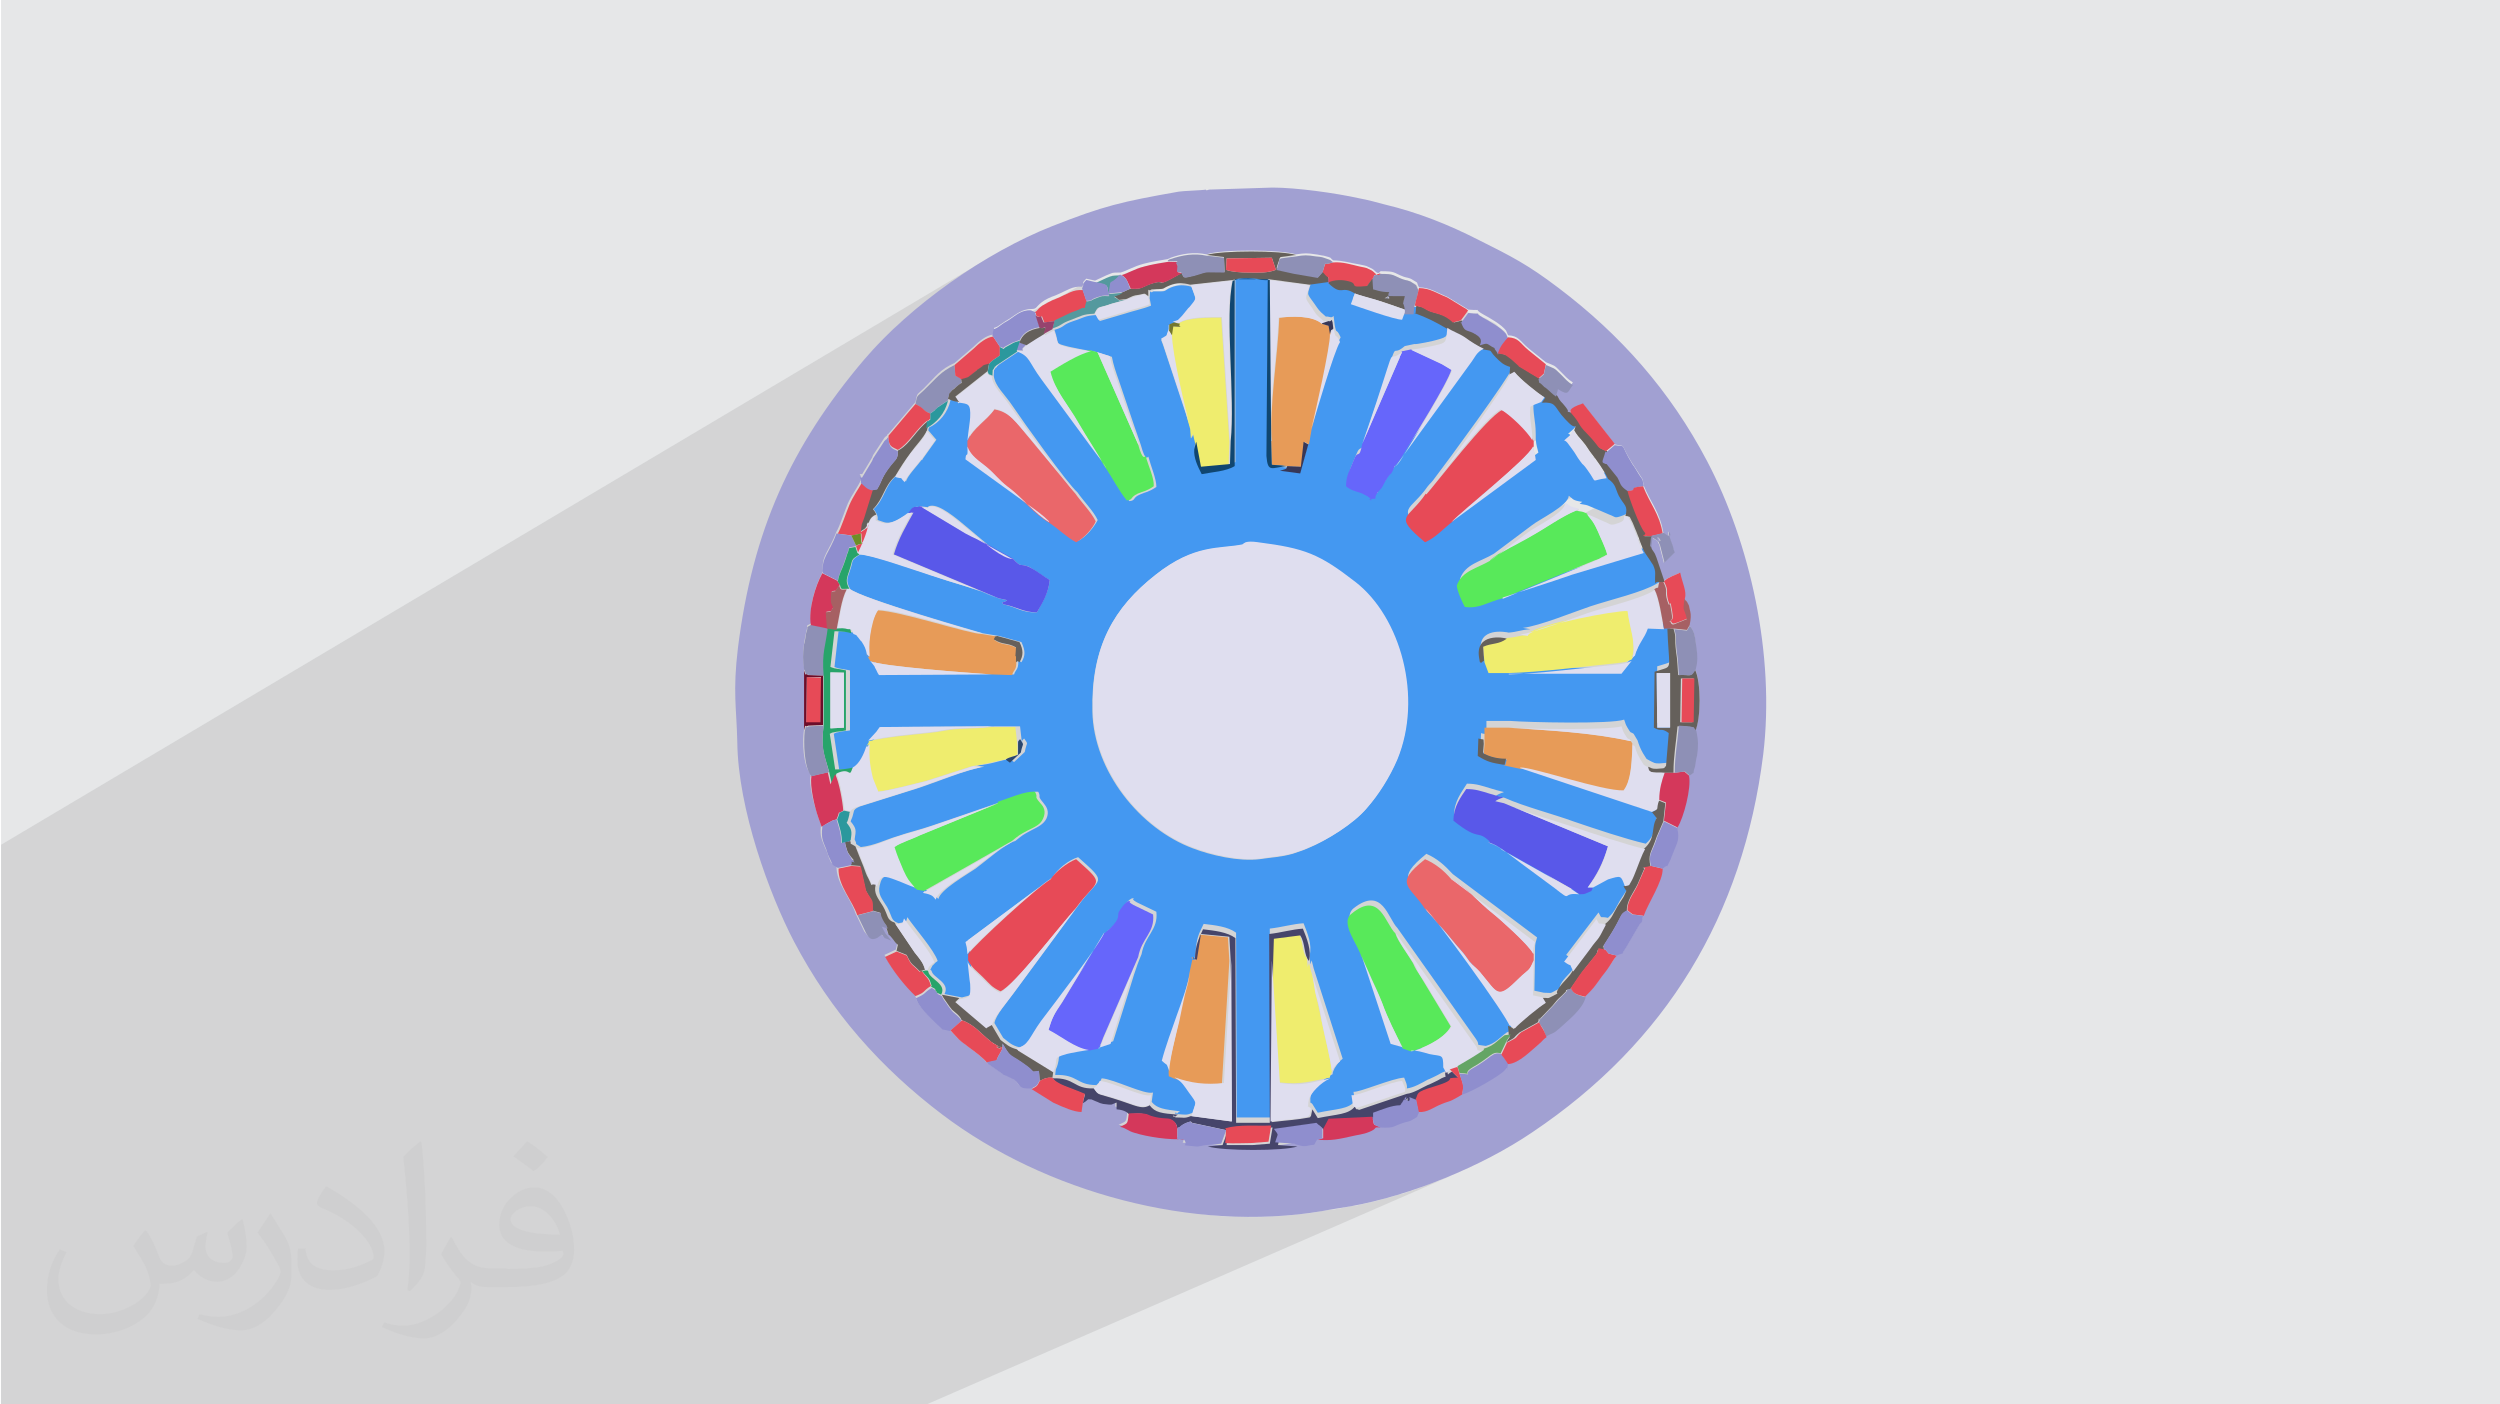 <?xml version="1.0" encoding="UTF-8"?>
<!DOCTYPE svg PUBLIC "-//W3C//DTD SVG 1.1//EN" "http://www.w3.org/Graphics/SVG/1.1/DTD/svg11.dtd">
<!-- Creator: CorelDRAW 2017 -->
<svg xmlns="http://www.w3.org/2000/svg" xml:space="preserve" width="356px" height="200px" version="1.1" style="shape-rendering:geometricPrecision; text-rendering:geometricPrecision; image-rendering:optimizeQuality; fill-rule:evenodd; clip-rule:evenodd"
viewBox="0 0 356000 200000"
 xmlns:xlink="http://www.w3.org/1999/xlink">
 <defs>
  <style type="text/css">
   <![CDATA[
    .fil15 {fill:#104670}
    .fil16 {fill:#27A46A}
    .fil27 {fill:#2B476F}
    .fil23 {fill:#2B989D}
    .fil25 {fill:#373757}
    .fil3 {fill:#4498F1}
    .fil13 {fill:#46456A}
    .fil20 {fill:#54999E}
    .fil9 {fill:#58E95A}
    .fil6 {fill:#5958E9}
    .fil22 {fill:#64A565}
    .fil14 {fill:#65605B}
    .fil8 {fill:#6666FB}
    .fil24 {fill:#6C0D2A}
    .fil28 {fill:#6D8E27}
    .fil29 {fill:#75772D}
    .fil18 {fill:#8E90B6}
    .fil19 {fill:#8F8ECE}
    .fil26 {fill:#96436E}
    .fil4 {fill:#A1A0D2}
    .fil21 {fill:#A66063}
    .fil17 {fill:#D4385B}
    .fil5 {fill:#DFDEEF}
    .fil0 {fill:#E6E7E8}
    .fil10 {fill:#E74A57}
    .fil11 {fill:#E79B58}
    .fil7 {fill:#EA676A}
    .fil12 {fill:#EFED6E}
    .fil2 {fill:#373435;fill-opacity:0.031}
    .fil1 {fill:#373435;fill-opacity:0.102}
   ]]>
  </style>
 </defs>
 <g id="Layer_x0020_1">
  <polygon class="fil0" points="150,0 356150,0 356150,200000 150,200000 "/>
  <path class="fil1" d="M150 151220l0 -90 0 -190 0 -100 0 -190 0 -190 0 -100 0 -100 0 -90 0 -290 0 -290 0 -190 0 -190 0 -100 0 -190 0 -670 0 -100 0 -290 0 -190 0 -90 0 -100 0 -480 0 -100 0 -90 0 -100 0 -190 0 -100 0 -90 0 -100 0 -100 0 -90 0 -190 0 -190 0 -100 0 -190 0 -290 0 -190 0 -100 0 -190 0 -100 0 -380 0 -100 0 -90 0 -290 0 -100 0 -380 0 -100 0 -190 0 -190 0 -100 0 -90 0 -100 0 -90 0 -200 0 -190 0 -190 0 -100 0 -380 0 -100 0 -90 0 -100 0 -100 0 -190 0 -90 0 -100 0 -100 0 -90 0 -100 0 -90 0 -480 0 -390 0 -190 0 -100 0 -90 0 -100 0 -90 0 -100 0 -100 0 -190 0 -90 0 -200 0 -380 0 -100 0 -280 0 -290 0 -190 0 -100 0 -190 0 -290 0 -100 0 -90 0 -100 0 -90 0 -100 0 -100 0 -190 0 -90 0 -100 0 -100 0 -90 0 -190 0 -200 0 -280 0 -100 0 -100 0 -90 0 -100 0 -90 0 -100 0 -100 0 -90 0 -100 0 -100 0 -90 0 -100 0 -90 0 -100 0 -90 0 -100 0 -190 0 -100 0 -90 0 -100 0 -100 0 -190 0 -290 0 -480 0 -190 0 -100 0 -90 0 -100 0 -380 0 -190 0 -100 0 -100 0 -90 0 -190 0 -100 0 -100 0 -5760 0 -3450 140610 -83540 -860 580 -960 580 -870 570 -960 580 -870 570 -860 680 -860 570 -870 670 -870 680 -860 670 -870 670 -760 670 -870 670 -770 680 -770 670 -770 770 -670 670 -770 670 -670 770 -670 670 -680 770 -570 670 -960 1250 -960 1150 -870 1150 -860 1160 -870 1150 -860 1150 -770 1150 -770 1150 -770 1160 -450 840 30240 -17650 390 -90 380 -190 480 -100 260 0 2140 -1250 200 -190 290 -100 280 -90 200 -190 280 -100 200 -100 580 -160 0 0 3840 -2240 1250 290 1630 -770 290 -190 190 -90 190 0 200 -100 90 0 290 0 290 0 480 0 290 -190 380 -100 390 -190 380 -100 390 -190 380 -190 480 -190 580 -100 380 -90 390 -100 480 -100 380 -90 480 -100 390 -100 480 0 480 -90 50 0 0 0 390 0 230 0 480 90 190 0 0 0 -90 100 0 100 0 90 90 290 0 380 0 200 -90 190 0 100 90 0 100 90 190 0 240 80 50 20 -1420 810 -3030 1750 0 0 10 10 -80 50 0 -20 200 -110 -40 40 230 -130 770 0 480 0 190 0 190 -100 120 0 170 -90 290 -200 380 -190 290 -90 390 -100 380 -100 90 0 6350 -3640 10 260 470 -260 6440 -100 210 630 940 -530 -90 190 -100 0 0 0 0 0 0 90 0 0 -100 190 0 200 -90 90 0 200 0 90 -100 100 0 190 0 90 -90 100 0 100 380 90 290 100 290 0 380 100 210 70 4020 -2280 100 0 190 0 190 0 190 90 200 0 90 0 190 100 100 0 380 100 290 90 200 100 90 0 0 0 100 90 90 100 200 190 480 0 480 0 480 100 480 90 480 100 380 100 480 90 480 100 390 90 290 0 190 100 100 0 90 90 190 0 200 100 280 190 200 100 90 190 190 100 90 160 200 -70 390 -90 770 0 480 0 380 90 290 100 290 100 290 90 290 190 470 200 200 0 190 90 100 0 190 0 190 100 190 0 100 90 290 200 290 90 90 100 100 90 90 100 0 0 100 190 0 100 190 290 580 0 480 90 480 190 480 200 480 190 480 290 580 190 480 190 2690 1730 190 90 100 100 90 0 680 100 480 0 90 0 100 0 0 0 0 90 190 190 480 290 480 190 390 290 480 190 480 290 380 390 390 280 380 290 290 390 290 670 480 100 480 90 290 190 290 200 290 280 280 290 390 390 380 380 2500 2020 390 190 280 90 290 100 190 100 200 90 190 190 190 200 390 380 190 190 290 290 190 190 90 100 200 190 190 190 290 190 290 200 -290 280 -190 290 -100 190 -190 200 -1540 810 90 150 100 190 100 190 90 100 100 90 190 100 190 190 200 290 190 380 90 190 0 100 0 30 1160 -610 480 -280 770 -200 -2190 1160 460 90 -1120 590 160 80 90 200 100 90 190 200 100 90 90 100 -4990 2640 0 810 90 290 0 290 100 190 0 190 0 100 5280 -2790 100 -90 0 90 -5380 2830 0 60 90 190 0 290 100 280 -4170 3070 10800 -5660 190 190 200 290 90 190 190 200 100 190 190 190 100 190 190 190 190 390 10 10 1980 -1030 1180 -610 -1070 820 -180 140 -1740 910 110 140 390 480 280 390 290 480 290 480 290 480 190 480 -33330 17250 240 290 27230 -14090 190 100 190 190 100 100 190 90 190 100 200 90 380 100 480 100 -380 290 380 0 190 90 200 0 90 0 190 100 100 0 10 10 4700 -2410 80 120 1360 -700 100 190 0 290 190 390 100 380 90 380 190 480 200 390 190 480 190 480 190 480 200 380 190 380 90 390 200 290 190 290 90 190 -1030 520 70 150 50 180 730 -370 -10 0 10 0 180 -100 -90 100 90 0 290 0 770 0 0 0 0 0 -1760 890 30 70 20 90 80 290 120 240 1220 -620 0 380 0 100 0 90 -90 0 -920 470 50 110 120 240 1030 -530 80 210 1180 -590 530 2420 40 170 -710 360 670 2010 1100 -550 290 -90 280 -190 290 -100 290 -100 100 480 190 580 100 480 90 480 190 380 0 490 100 380 -100 380 200 200 90 90 100 0 0 100 100 0 0 90 90 200 100 280 90 100 0 100 0 190 100 90 0 200 0 90 100 100 0 90 0 100 0 190 0 190 0 200 0 280 0 290 -100 290 -100 290 290 290 190 380 200 290 90 380 100 390 0 480 90 380 100 480 0 480 100 380 0 390 0 380 -100 390 0 380 -100 380 -90 490 190 280 190 480 100 480 100 580 0 580 90 670 0 570 0 680 0 670 0 670 -90 670 0 580 -100 570 -100 480 -190 480 -100 290 100 480 0 480 100 390 0 480 0 380 -100 390 0 470 -100 480 0 100 0 190 -90 290 0 290 -100 190 0 290 0 190 -190 380 0 290 0 100 0 100 0 90 -100 0 -190 190 -290 200 100 280 0 390 0 480 -100 480 -90 480 -100 570 -90 580 -100 480 -100 580 -190 570 -190 480 -100 480 -190 480 -190 390 -100 290 -190 280 100 580 0 380 0 390 -100 380 -100 290 -90 380 -200 390 -90 380 -100 100 0 90 -90 190 -100 200 -100 290 0 190 -90 90 0 100 -290 580 -190 380 0 100 -680 310 -90 360 0 380 -100 390 -190 380 -90 480 -200 480 -290 480 -190 380 -190 480 -290 480 -190 480 -290 390 -190 480 -190 380 -100 390 -190 290 -100 470 0 290 -90 100 0 90 -100 0 0 100 -190 190 -190 390 -1740 2970 -280 480 -200 200 -90 190 -930 420 -30 60 -200 290 -90 90 -100 190 -90 200 -100 190 -190 190 -100 190 -190 190 -100 200 -90 190 -200 190 -90 190 -190 190 -100 200 -90 90 -390 580 -380 480 -200 290 -190 280 -290 200 -190 280 -380 390 -480 380 0 390 -200 280 -90 290 -190 290 -290 380 -200 290 -190 290 -290 190 -280 290 -290 290 -290 290 -290 190 -290 290 -290 280 -190 200 -290 190 -290 290 -280 190 -200 190 -90 100 -190 90 -280 130 80 -30 -690 310 -70 70 -200 200 -90 90 -100 100 -100 90 -190 100 -90 100 -200 190 -190 190 -190 190 -290 190 -190 290 -290 190 -290 290 -290 190 -280 200 -290 280 -290 200 -290 190 -290 90 -290 200 -900 400 -60 360 0 100 0 100 0 90 0 100 -580 260 -190 120 -280 190 -290 200 -390 280 -480 290 -380 290 -480 290 -580 290 -480 190 -480 290 -390 190 -480 290 -1780 790 -140 70 -190 100 -190 90 -190 100 -2710 1210 -270 130 -1930 860 0 10 0 90 -90 0 -100 100 -90 100 -290 190 -29930 13320 1090 120 1830 190 1730 0 1830 100 1820 0 1730 -100 1730 -90 1730 -200 1830 -190 1630 -290 580 -90 580 -100 480 0 480 -90 570 -100 480 -100 480 -90 390 -100 860 -90 770 -200 870 -190 860 -190 770 -190 870 -290 860 -190 870 -290 860 -190 770 -290 870 -290 860 -290 870 -380 860 -290 870 -290 860 -380 770 -290 870 -380 -75550 32930 -4040 0 -2300 0 -15090 0 -100 0 -290 0 -90 0 -100 0 -100 0 -90 0 -580 0 -580 0 -90 0 -100 0 -190 0 -190 0 -100 0 -960 0 -290 0 -1540 0 -90 0 -290 0 -100 0 -90 0 -190 0 -100 0 -290 0 -190 0 -100 0 -90 0 -100 0 -100 0 -90 0 -100 0 -90 0 -200 0 -280 0 -100 0 -100 0 -190 0 -290 0 -190 0 -100 0 -90 0 -100 0 -90 0 -200 0 -90 0 -200 0 -480 0 -570 0 -100 0 -290 0 -90 0 -100 0 -100 0 -90 0 -380 0 -100 0 -100 0 -90 0 -290 0 -100 0 -290 0 -90 0 -100 0 -580 0 -570 0 -390 0 -190 0 -190 0 -100 0 -90 0 -100 0 -860 0 -200 0 -90 0 -390 0 -290 0 -90 0 -100 0 -190 0 -100 0 -480 0 -190 0 -380 0 -100 0 -870 0 -90 0 -190 0 -190 0 -100 0 -190 0 -960 0 -100 0 -100 0 -90 0 -200 0 -190 0 -960 0 -90 0 -200 0 -190 0 -770 0 -190 0 -190 0 -290 0 -580 0 -90 0 -480 0 -480 0 -1450 0 -90 0 -290 0 -100 0 -90 0 -200 0 -190 0 -570 0 -100 0 -480 0 -290 0 -770 0 -190 0 -290 0 -190 0 -190 0 -190 0 -100 0 -100 0 -90 0 -580 0 -190 0 -290 0 -580 0 -960 0 -290 0 -190 0 -380 0 -100 0 -380 0 -580 0 -100 0 -90 0 -770 0 -100 0 -90 0 -200 0 -190 0 -100 0 -90 0 -770 0 -100 0 -480 0 -90 0 -580 0 -190 0 -100 0 -290 0 -190 0 -90 0 -290 0 -100 0 -190 0 -290 0 -380 0 -680 0 -90 0 -190 0 -200 0 -480 0 -290 0 -190 0 -90 0 -100 0 -290 0 -580 0 -190 0 -380 0 -100 0 -90 0 -100 0 -100 0 -670 0 -380 0 -770 0 -680 0 -280 0 -390 0 -290 0 -90 0 -1060 0 -190 0 -190 0 -1540 0 -390 0 -190 0 -290 0 -190 0 -1150 0 -390 0 -380 0 -190 0 -100 0 -1250 0 -380 0 -770 0 -100 0 -480 0 -100 0 -190 0 -90 0 -100 0 -390 0 -380 0 -190 0 -480 0 -100 0 -90 0 -290 0 -200 0 -190 0 -190 0 -90 0 -100 0 -290 0 -290 0 -480 0 -480 0 -190 0 -100 0 -290 0 -190 0 -90 0 -390 0 -90 0 -1450 0 -860 0 -190 0 -390 0 -380 0 -290 0 -580 0 -290 0 -190 0 -90 0 -100 0 -100 0 -190 0 -190 0 -190 0 -290 0 -100 0 -290 0 -90 0 -580 0 -190 0 -100 0 -90 0 -100 0 -290 0 -480 0 -90 0 -100 0 -100 0 -90 0 -770 0 -100 0 -190 0 -100 0 -90 0 -870 0 -770 0 -280 0 -200 0 -190 0 -860 0 -770 0 -480 0 -200 0 -280 0 -390 0 -770 0 -90 0 -1160 0 -90 0 -190 0 -390 0 -580 0 -190 0 -1060 0 -280 0 -100 0 -580 0 -860 0 -100 0 -90 0 -200 0 -480 0 -190 0 -290 0 -190 0 -290 0 -190 0 -580 0 -90 0 -480 0 -390 0 -480 0 -90 0 -390 0 -100 0 -380 0 -100 0 -760 0 -100 0 -190 0 -390 0 -90 0 -200 0 -380 0 -190 0 -100 0 -190 0 -100 0 -190 0 -190 0 -870 0 -860 0 -190 0 -100 0 -380 0 -100 0 -1060 0 -480 0 -380 0 -190 0 -1450 0 -380 0 -580 0 -90 0 -390 0 -190 0 -580 0 -570 0 -490 0 -1820 0 -2020 0 -960 0 -290 0 -90 0 -100 0 -480 0 0 -190 0 0 0 -100 0 -190 0 -100 0 -190 0 -90 0 -100 0 -480 0 -480 0 -100 0 -1150 0 -90 0 -200 0 -190 0 -90 0 -200 0 -380 0 -190 0 -100 0 -570 0 -580 0 -100 0 -90 0 -580 0 -90 0 -200 0 -90 0 -100 0 -290 0 -90 0 -680 0 -1240 0 -390 0 -90 0 -100 0 -100 0 -480 0 -380 0 -90 0 -100 0 -190 0 -960 0 -960 0 -200 0 -90 0 -290 0 -190 0 -100 0 -290 0 -90 0 -290 0 -860 0 -100 0 -480 0 -290 0 -380 0 -100 0 -90 0 -100 0 -190 0 -200 0 -90 0 -100 0 -280 0 -390 0 -290 0 -860 0 -100 0 -480 0 -280 0 -100 0 -100 0 -90 0 -200 0 -380 0 -90 0 -100 0 -480 0 -100 0 -480 0 -860 0 -480 0 -960 0 -290 0 -290 0 -90 0 -200 0 -380 0 -290 0 -570 0 -100 0 -100 0 -280 0 -100 0 -190 0 -100 0 -90 0 -100 0 -290 0 -90 0 -680 0 -190 0 -90 0 -680 0 -190 0 -290 0 -480 0 -190 0 -90 0 -200 0 -190 0 -100 0 -90 0 -100 0 -190 0 -290 0 -90 0 -100 0 -100 0 -90 0 -290 0 -190 0 -100 0 -380 0 -100 0 -90 0 -100 0 -100 0 -90 0 -100 0 -90 0 -290 0 -290 0 -380 0 -100 0 -100 0 -480 0 -90 0 -190 0 -200 0 -90 0 -190 0 -390 0 -90 0 -390 0 -190 0 -100 0 -90 0 -100 0 -90 0 -200 0 -90 0 -190 0 -100 0 -100 0 -90 0 -290 0 -100 0 -90 0 -100 0 -190 0 -100 0 -90 0 -100 0 -90 0 -100 0 -100 0 -90 0 -100 0 -90 0 -100 0 -100 0 -190 0 -90 0 -200 0 -90 0 -100 0 -570 0 -200 0 -90 0 -100 0 -290 0 -90 0 -200 0 -90 0 -100 0 -190 0 -190 0 -100 0 -90 0 -190 0 -100 0 -100 0 -90 0 -100 0 -190 0 -100 0 -190 0 -90 0 -100 0 -100 0 -380 0 -380 0 -580 0 -100 0 -90 0 -290 0 -100 0 -90 0 -200 0 -90 0 -190 0 -100 0 -190 0 -100 0 -90 0 -290 0 -100 0 -90 0 -100 0 -100zm206550 5670l-650 290 70 0 190 -100 190 -100 200 -90zm27390 -80460l-810 410 810 -410zm1050 1820l50 -350 650 -330 560 -280 -390 -90 -590 -420 -80 -60 -290 140 0 -50 0 -90 -1520 760m0 0l1520 -760m-70930 -35240l-190 90m-4610 1270l8350 -4820 -8350 4820zm77650 37620l100 -100 0 0 0 -90 0 0 0 0 90 -100 1350 -1250 -100 -90 0 -100 0 -90 -90 -100 0 -190 -100 -100 0 -190 -100 -100 -190 -760 -190 -480 -40 -170 40 -30 0 -90 0 -100 0 -190 0 -100 -100 -90 -90 0 -480 240 -200 -150 -90 -480 -100 -480 -190 -480 -90 -480 -200 -380 -190 -380 -190 -390 -190 -380 -200 -390 -190 -380 -190 -390 -190 -380 -200 -380 -190 -390 -190 -480 -190 -380 -100 -480 0 -290 -90 -190 0 -100 -100 -90 -190 -290 -190 -390 -390 -570 -100 -100 -90 -190 -100 -100 0 0 -90 -90 0 -100 -100 -90 -100 -200 -570 -960 -390 -760 -190 -390 -100 -290 -190 -90 -190 -100 -290 0 -580 -90 -4510 -5770m11490 22590l230 -120m-6050 55790l0 0zm6440 -12480l0 0zm-70840 -86320l290 -100 290 -90 290 -100 380 0 290 -100 290 -90 290 0 380 -100 290 0 290 0 290 0 380 0 290 0 290 0 380 100 290 0 2500 290m-7790 350l0 0 -40 30m40 -30l0 -70 100 0 0 0 30 0 -130 70zm290 -160l-160 90m5160 -570l190 0 290 -100 290 -100 290 0 380 -90 390 0 380 -100 390 0 480 0 480 -90 380 0 480 0 580 0 480 0 480 0 480 0 480 0 480 0 580 0 480 0 480 0 380 90 480 0 480 0 390 0 380 100 390 0 290 90 380 0 190 100 290 100 190 0 480 -100 290 0 390 -100 280 0 290 0 290 100 390 0 380 100"/>
  <path class="fil2" d="M20910 175320c670,1060 1150,2020 1540,3080 290,670 480,1820 2020,1820 470,0 1050,-100 1630,-480 670,-290 1150,-860 1340,-1630l580 -2020 1440 -670 100 100c-190,770 -290,1530 -290,2010 0,1730 1440,2310 2600,2310 670,0 1240,-290 1240,-960 0,-770 -380,-2110 -760,-3360 670,-670 1340,-1350 2110,-1920l100 90c380,1440 570,2880 570,3840 0,960 -380,1920 -770,2600 -670,1340 -1920,2400 -3460,2400 -1150,0 -2400,-580 -3260,-1640l-100 0c-860,1060 -2110,1920 -4130,1920l-680 0c-90,1350 -380,2310 -860,3170 -1250,2400 -4810,4040 -8170,4040 -4710,0 -7020,-2690 -7020,-6340 0,-2210 770,-4320 1830,-5760l960 380c-670,1350 -1150,2590 -1150,3840 0,3360 2780,5000 5960,5000 2880,0 6530,-1830 7200,-4040 -280,-2400 -1150,-3450 -2490,-5660 380,-670 960,-1440 1630,-2210l100 0 0 0 0 0 0 0 190 100 0 0 0 -10zm54210 -12770c960,580 1920,1350 2880,2210 -580,770 -1150,1440 -2020,2020 -960,-770 -1920,-1440 -2880,-2110 670,-770 1340,-1440 1920,-2120l0 0 0 0 0 0 100 0 0 0 0 0zm480 9220c-1640,0 -2890,1060 -2890,1830 0,1630 3180,2200 7020,2200 -480,-1920 -2110,-4030 -4130,-4030zm-3560 8930c2120,0 3940,-90 5290,-380 1530,-390 2880,-1160 2880,-1730 0,-100 0,-290 -100,-480 -860,100 -1820,100 -2780,100 -2790,0 -5000,-680 -5870,-2210 -190,-480 -380,-960 -380,-1540 0,-1540 670,-3070 1830,-4030 960,-870 2010,-1350 3170,-1350 1920,0 3550,1540 4610,4040 580,1340 1060,2880 1060,4890 0,1350 -390,2400 -1150,3270 -1540,1440 -4330,2010 -8660,2010l-1920 0 0 0 -480 0c-1050,0 -1820,-190 -2400,-670l-100 0c0,290 100,480 100,670 0,960 -290,2210 -960,3170 -1920,2880 -4040,4130 -5770,4130 -1820,0 -4030,-670 -6050,-1630l380 -670c670,280 1540,480 2790,480 3270,0 7500,-3170 8070,-6150 -90,-290 -290,-570 -670,-960 -960,-1150 -1540,-2110 -2120,-3070 490,-960 970,-1730 1350,-2400l190 0c1350,2780 2690,4420 5480,4420l480 0 0 0 2020 0 0 0 0 0 0 0 -290 90 0 0 0 0zm-14030 2980c190,-1350 290,-2790 290,-4130l0 -2020c0,-3740 -480,-9220 -870,-12770 670,-770 1640,-1630 2400,-2210l200 100c480,4510 670,9700 670,14500 0,1250 -100,2500 -190,3360 -100,1150 -770,2010 -2120,3360l-280 -100 0 0 0 0 0 0 -100 -90 0 0 0 0zm-14510 -5960c90,1730 960,3170 3940,3170 1920,0 3460,-480 5280,-1340 290,-100 480,-290 480,-480 0,-1150 -860,-2590 -2300,-3940 -1350,-1250 -3270,-2400 -5000,-3070 -580,-290 -770,-480 -770,-770 0,-480 670,-1530 1250,-2300l190 0c1920,1050 4130,2590 5770,4220 1440,1540 2400,3170 2400,4900 0,1250 -380,2500 -1060,3650 -2110,1050 -4420,1920 -6730,1920 -2780,0 -4610,-1350 -4610,-4320 0,-290 0,-870 100,-1540l960 0 0 0 0 0 0 0 100 -100 0 0 0 0zm-5000 -4990l1730 2790c670,1050 1250,2110 1250,3930l0 2310c0,1820 -1160,3740 -3080,5760 -1440,1340 -2790,1920 -4040,1920 -1820,0 -3840,-580 -6240,-1630l290 -680c760,200 1630,390 2690,390 3460,0 6920,-2500 8550,-5570 190,-380 290,-670 290,-860 0,-390 -190,-770 -380,-1060 -870,-1630 -1830,-3170 -2890,-4510 580,-870 1150,-1730 1730,-2600l100 0 0 0 0 0 0 0 0 -190 0 0 0 0z"/>
  <g id="_2744150623040">
   <path class="fil3" d="M176980 77510c100,0 100,-480 2110,-200 6630,870 8650,1640 13840,5670 6440,4990 9610,16320 5960,25250 -1060,2500 -2690,4990 -4320,6910 -1930,2210 -5770,4610 -8360,5670 -870,380 -1350,480 -2120,770 -1730,480 -2790,480 -4710,770 -2980,380 -7020,-580 -9510,-1540 -7500,-2790 -14130,-10950 -14320,-19490 -200,-9220 3070,-14790 8930,-19400 5580,-4410 9130,-3650 12400,-4320l100 -90zm-6730 -14500l-290 -1250 -290 670 -90 -1340 -3940 -11910c0,0 -290,-770 -290,-770 1060,-770 580,-90 1060,-1340l0 -770 670 -290c1060,-380 480,0 1340,-860l870 -1060c100,-90 100,-90 190,-190 1060,-1440 870,-960 190,-3070 -1050,-290 -1920,-290 -2880,90 -1350,580 -290,580 -2590,580 -490,480 -390,-770 -490,960l200 1060c-1160,480 -2600,760 -3750,1150l-3560 1050 -480 -860c-1730,100 -1730,380 -3270,860 -1730,580 -1050,770 -2690,1250l0 0c770,2210 -90,1830 2020,2400 100,0 2980,670 3270,580l1060 290 1820 570c190,1060 580,2210 960,3270l2210 6530c390,1050 580,1730 960,2780 680,2500 970,1630 1060,1630 390,1440 1150,3170 1150,4320 -1150,770 -1440,680 -2300,1060 -1160,480 -580,860 -1540,960 -1150,-1440 -2020,-3170 -2980,-4610 -380,-860 -960,-1540 -1540,-2210l-7690 -10460c-1920,-2500 -1630,-3360 -3550,-4040l-2890 1930c0,90 -90,90 -190,190 0,90 -90,190 -190,190 -380,670 -190,-100 -290,1150 190,1540 1540,2590 2690,4320 1350,2020 7790,11040 9230,12290 860,1250 2310,2690 2880,3940 -480,960 -1630,2400 -2780,2970 -1450,-760 -2410,-1720 -3850,-2780 -860,-860 -1920,-1730 -2880,-2300l-9040 -6530c100,-1350 390,190 290,-1830l0 -960c100,-1050 390,-2780 390,-3260 90,-2020 -290,-1920 -1540,-2110 -960,-100 -1060,-200 -1640,-480l100 190c-380,1820 -1630,3260 -3080,3930l-90 390 1150 1340 -1920 2690c0,100 -100,190 -190,190 -580,770 -2120,2400 -2210,3080 -1060,-1060 190,-290 -1450,-770 -1630,1440 -1530,3170 -3170,4700 290,290 480,770 480,770 390,960 -480,580 960,1060 1060,380 2310,-480 3270,-1060l390 -290c770,-1340 1340,-570 1440,-860 90,-190 290,0 380,0 1730,190 290,90 1160,-100 2590,-480 8740,7200 11720,7490 1160,1250 960,770 1920,1060 580,190 0,-100 680,290 860,480 1730,1240 2690,1720 -190,1830 -1060,3170 -1830,4610 -2020,100 -2980,-770 -4800,-1150 -290,-480 -100,-90 570,-580l-1250 -280c-2880,-1350 -6440,-2120 -9510,-3270 -2020,-670 -8460,-2970 -10190,-2970 -1440,960 -860,670 -1440,2300 -390,1150 -580,1440 0,2590 1440,1350 18640,6240 18930,6340l2310 380 3170 870c580,1250 580,1920 0,2880 -670,-580 -480,770 -480,-870 190,2020 -290,1730 -570,2600l-2890 -100 -15950 100c-200,-390 -290,-580 -580,-1060 -100,-100 -290,-380 -290,-480l-380 -480 -580 -960c-190,-860 -290,-1060 -770,-1820 -90,-100 -380,-580 -480,-580 -670,-670 390,0 -670,-480 -580,-190 -1250,-290 -2400,-290l-580 5090c90,0 190,100 290,100 90,0 190,90 290,90l1630 290 0 8550c-390,90 -1150,90 -1350,190 -770,190 -380,0 -960,290l770 5080c1060,0 1920,-90 2500,-280 960,-480 1630,-2020 1920,-2980 390,-860 200,-190 390,-860l1150 -1250c100,-100 380,-480 480,-670l15960 -100 3360 0 290 2590c0,-860 0,-480 290,-860 670,960 380,380 90,1920l-1530 1440c-100,-100 -490,-380 -580,-480 -1920,380 -2600,770 -4710,960l1060 190c-2310,290 -7120,2310 -9520,3070l-8260 2600c-770,380 -580,380 -770,570 0,100 -100,290 -100,390 0,90 -100,280 -100,380 0,100 -280,670 -280,770 860,1050 760,1250 570,2500l0 90c580,1060 -380,190 870,1060 1920,-200 3550,-1060 5190,-1540 1630,-570 3360,-960 4990,-1530 3080,-1060 6540,-2210 9810,-3370 1730,-480 3940,-1530 5280,-1440 490,960 -280,390 770,1640 390,480 870,1150 390,2200 -390,770 -1160,1160 -2120,1640 -1250,670 -1250,670 -2300,1530 -1440,390 -4230,2880 -5670,3940 -1250,860 -5000,2980 -5290,4320 -380,-290 -290,-580 -1830,-960l290 -290c-1630,-190 -670,100 -1440,-480 -860,-290 -1630,-670 -2690,-1050 -1630,-580 -2310,-870 -2690,860 -290,1250 290,1820 1060,3070 760,1350 480,1920 1630,2310 1250,-290 960,90 1250,-870 960,1440 3840,4710 4320,6240l-280 200c-770,860 -200,0 -770,1050 90,100 190,100 190,190 190,960 2690,1640 1830,3270l2490 480c1350,-380 1640,-100 1540,-2210 0,-480 -290,-2500 -380,-3360l0 -860c0,-1160 -100,-960 -290,-1730l12010 -8930c680,-1150 2310,-2500 3660,-2880 4420,3930 3070,2690 0,6910l-9130 12390c-970,1340 -2600,3170 -2790,4320l1250 2110c770,580 1150,1060 2300,1340 1730,-480 1730,-1530 3560,-3930 1350,-1920 8840,-11520 9030,-12680 580,-480 290,-190 770,-670 1540,-1440 1060,-1730 1250,-2300 0,-100 960,-1640 1540,-1640 580,200 -580,-90 580,580l2780 1340c290,2600 -1630,3360 -2110,6050 -870,2020 -1350,3840 -2020,5960l-2020 6430 -1730 580 -1340 280c-290,-90 -2890,480 -3170,580 -2310,670 -960,380 -1930,2590l-90 770c3270,-100 2980,1440 5860,1440 390,-380 480,-290 770,-960 1730,100 6150,2400 7300,2020l-190 1340c770,960 1830,1060 4040,1340l-190 100c-680,770 -580,-380 -200,290 1250,90 1250,190 2220,-190 570,-2210 960,-1540 -390,-3360 -770,-1060 -860,-1350 -2020,-2120 -860,-480 -570,100 -670,-860 -580,-1340 0,-480 -1060,-1440 480,-2020 1440,-4510 2120,-6430 570,-1640 1630,-4420 1920,-6240l480 -2210c100,-2020 380,-2690 1150,-4230 1640,190 3460,390 4620,1250l90 26310 4810 0 -100 -26890c1730,-190 3270,-670 4810,-760 570,1440 1250,3070 860,4610l100 1240 190 -570 290 1150 4130 12860c-480,390 -580,490 -1150,1350 -390,860 -190,380 -290,860 -1440,680 -2790,2210 -3080,2980l-90 480c90,1150 -290,190 290,770l770 1250c2780,-580 4320,-480 5280,-1640l-190 -1340c860,100 5480,-1920 7210,-2020 290,770 480,1060 380,1540 960,-100 2120,-770 2980,-1250 100,0 1440,-670 1440,-670 1730,-1060 870,190 1060,-1630 100,-2020 -100,-1540 -2020,-1920 -960,-190 -2020,-580 -2590,-480l-1160 -390 -1720 -480 -4140 -12570c-380,-1730 -3170,-4810 -1440,-6250 4130,-3260 4900,1440 6250,2790l11150 15750c860,1150 -390,760 1440,1050 1440,-380 2020,-1250 2980,-1920l670 -290 -100 -1340c-280,-1250 -10760,-15750 -12010,-16710 -2110,-3260 -4610,-3360 0,-7100 1540,670 2600,1630 3750,2880l12010 9020c-190,770 -290,770 -290,1730l0 870 -90 4990 1340 290c1160,0 770,190 1640,-290 1440,-770 90,90 960,-1250 670,-960 1340,-1340 1920,-2400 -770,-1630 100,-380 -1340,-1440l4610 -6050c580,1060 90,480 1340,770 970,-870 1060,-1350 1730,-2500 0,0 870,-1340 870,-1340 580,-1350 580,-480 0,-1540 -580,-1530 -480,-1530 -2400,-960l-2120 1150c-380,580 100,290 -860,770 -390,190 -480,100 -1060,190 -2500,-280 -670,1250 -3360,-860l-4810 -3550c-1060,-870 -3650,-2880 -4710,-2980 -1920,-1820 -1350,0 -5190,-2980 0,-2010 1060,-3260 1830,-4510 1340,0 2110,290 3360,670 2790,870 2020,200 770,1060l1250 290c2790,1250 6920,2300 9800,3360 3080,1050 7400,2500 10290,3170 1820,-1630 960,-2880 1820,-4420l-670 -860 -18740 -6240 -2310 -480c-1730,-290 -2210,-290 -3650,-1250l90 -2500c870,290 680,-190 770,770l0 -2500 3460 0c2310,190 14320,480 16150,-190 290,770 100,480 480,1150 580,960 290,480 870,870l570 960c200,670 390,1150 770,1820 770,1150 190,580 1150,1150 480,190 390,290 1160,290 1630,-100 860,-100 1340,-380l390 -4710c-1250,-860 -960,-90 -2120,-770l100 -7970 1250 -380c1250,-380 770,-580 570,-5760l-570 0 -2310 -100c-480,1350 -1340,2120 -1820,3840l-480 770 -1450 1830 -16050 0 -2880 0 -580 -1540c0,-190 -90,-670 -90,-960 0,960 90,380 -390,960 -190,-380 -90,290 -290,-770 -570,-3550 3560,-2780 3940,-2690 1250,-90 1640,-380 3080,-480l-1060 -190c2410,-290 7310,-2300 9610,-3070 2890,-960 7500,-2020 9520,-3270 960,-670 380,390 770,-1050 -480,90 -390,-190 -770,190 -100,-1340 190,-1540 -290,-2590 0,0 -1060,-1640 -1150,-1730l-10190 3070c-3270,1150 -6730,2210 -9900,3270 -2210,570 -3360,1530 -5380,1240 -290,-280 -1160,-2300 -1160,-3070 770,-2110 2890,-2400 4810,-3550l5380 -4030c1060,-870 5190,-2790 5290,-4230 670,480 480,670 1920,870l-380 280c1050,200 860,100 1530,390 970,380 1540,670 2700,1150 860,290 670,580 1730,190 1150,-380 760,-570 960,-1050 380,-1440 -290,-1440 -960,-2880 -480,-1060 -390,-1640 -1540,-2400 -2500,280 -1160,960 -2790,-1250l-290 -390c-580,-670 -90,0 -670,-760 -580,-770 -580,-960 -1150,-1730 -580,-770 -770,-1160 -1160,-1250 100,-100 580,-480 770,-670 580,-680 0,290 480,-870 390,-1240 480,0 -770,-1050 -380,-390 -670,-680 -1050,-1160 -1060,-1340 -870,-1820 -2790,-1720 -670,190 -870,280 -1540,670 -190,1820 290,2880 290,4800l0 770c100,1050 190,1050 380,1920l-12010 8830c-1150,870 -2310,2210 -3840,2880 -4710,-4030 -2410,-3260 90,-6910 390,-480 390,-390 770,-870 2210,-2880 10760,-14590 11250,-15940l90 -1240c-960,-290 -1250,-670 -2020,-1350 -1150,-1150 -190,-860 -1820,-1150 -960,480 -1160,1250 -1930,2110l-10660 14690c-770,2020 -200,100 -1830,3080l-670 760c-680,1060 290,680 -870,870 -770,0 960,570 -480,-390 -380,-280 -860,-480 -960,-480 -860,-380 -1440,-380 -2110,-960 0,-1630 480,-2110 1050,-3640 680,-1730 770,90 1250,-2400 680,-2020 1350,-3940 2020,-5960 3170,-9310 1350,-5090 3650,-7100l1350 -290c290,90 2880,-480 3170,-580 1730,-480 1540,-480 1730,-2490 -1630,-1060 -2790,-1540 -4610,-2210l-1350 0 -380 1050c-1060,-90 -6150,-1820 -7310,-2200l580 -1540c-2020,-1250 -1730,480 -3750,-1440l-2690 380c-580,2210 -870,1540 380,3270 290,380 480,770 970,1250 1250,1050 190,380 1250,670 570,190 480,-580 570,190l100 860c290,1640 190,290 860,1830 -770,1340 -3460,10270 -4130,12480l-380 2210 -1160 4130 -2880 -390c1340,-480 670,-380 1060,-670 -2220,290 -2790,1150 -2980,-1440l190 -25150 -4710 0 0 26590c-1160,670 -3270,860 -4710,1150 -580,-1150 -1150,-2300 -1060,-3550l190 -770c0,-90 100,-190 100,-290l-190 680z"/>
   <path class="fil4" d="M221570 56480c490,960 490,670 1160,1530 860,1160 -480,480 960,870 0,-100 -580,-580 1730,-1350l4520 5760c1820,390 570,-380 2490,2690 290,480 290,390 580,870 1160,1920 770,860 1060,2300 960,2400 2310,3750 2790,6720 2110,1730 -390,-2400 1250,1830 90,380 280,860 280,960l-1340 1340c0,-90 -100,100 -100,190l-670 -2590c-1350,-2690 1540,670 -1060,-1050l-190 1530c580,770 380,480 670,1250l1160 3460c480,-480 1630,-870 2210,-1160 290,1440 960,2690 670,3650 580,580 290,100 670,960 0,100 190,870 190,870 100,280 100,1050 -90,1920 770,760 860,1730 960,3070 190,1250 190,2020 -100,3170 870,1730 870,7010 0,8830 290,1350 290,2210 100,3550 0,100 -290,1540 -290,1540 -380,1250 290,670 -770,1250 390,1730 -860,6050 -1630,7390 290,1540 0,1920 -480,3170 0,100 -390,1150 -480,1250 -1060,2010 90,380 -1160,1340 0,1730 -2110,4990 -2690,6720 -380,1540 0,390 -670,1540l-1730 2980c-1060,1530 100,480 -1340,1150 -490,670 -580,960 -1060,1540 -390,470 -770,1050 -1060,1430 -1250,1730 -1060,1540 -2400,2890 -390,1720 -2410,3260 -3750,4410 -960,870 -770,670 -1920,1150 -580,480 -580,580 -1060,960 -1150,970 -2880,2790 -4420,2890 -390,2010 380,0 -480,950 -480,680 -4810,3170 -6060,3460 -480,290 -770,480 -1340,770 -670,290 -870,290 -1540,580 -1250,480 -1920,1240 -3360,1150 -480,860 90,380 -870,960 -580,380 -860,290 -1340,480 -1540,570 -1160,860 -3270,670 -1250,-100 -190,100 -1730,670 -580,290 -1630,390 -2400,580 -1830,380 -2890,670 -4810,480 -670,1050 100,570 -1350,860 -570,100 -1240,-90 -1730,-190 -1820,770 -10660,770 -12780,0 -480,100 -960,290 -1540,190 -2690,-290 -860,100 -1630,-960 -1830,190 -5190,-290 -6920,-860 -1060,-390 -1150,-670 -2120,-870 1160,-570 1060,-280 1250,-1920 -90,-90 -480,-570 -1720,-670l0 -960c-100,100 -680,290 -770,290 -100,0 -200,0 -290,0l-870 -100c-770,-190 -480,-190 -1050,-380 -960,-380 -200,-190 -1060,-290 -190,190 -580,390 -770,580l-190 1340c-1160,0 -2600,-770 -4040,-1340l-3070 -1920c-1930,90 -1450,-480 -2500,-1250l-1160 -580c-90,0 -190,-90 -290,-90l-2210 -1540c-90,-90 -190,-190 -190,-190 -380,-580 -2020,-1730 -2590,-2210 -580,-480 -960,-670 -1450,-1150 -380,-390 -1050,-1150 -1150,-1250 -1730,-380 -480,190 -1830,-960 -1240,-1050 -2780,-2400 -3070,-4030 -1440,-1440 -3270,-3560 -4320,-5570l1630 -770 190 -860c-580,-390 -380,-390 -770,-870 -860,-1150 -290,200 -860,-1530l-870 -290c870,1630 390,570 1350,2020 -1640,-870 -390,90 -1350,-870l-670 480c-100,0 -190,100 -290,100 -670,90 -860,-290 -1250,-770l-1250 -2590c-670,-2120 -2790,-4320 -2690,-6720 -960,-580 -670,-290 -1150,-1350 0,-100 -390,-1150 -480,-1250 -480,-1250 -770,-1530 -580,-3260l-480 -1350c-480,-1440 -1350,-4510 -960,-5850 -1150,-1150 -1250,-4800 -960,-6530l0 -8550c-190,-1440 -190,-2210 0,-3650 0,-90 290,-1530 290,-1530 380,-1250 -290,-670 760,-1250 -480,-2310 680,-5670 1640,-7390 -290,-2210 860,-2790 1920,-5670 390,-570 1250,-3170 1630,-4030 580,-1250 1350,-2210 1830,-3270 190,-960 -580,-860 190,-860l1440 -2400c0,-100 100,-190 100,-290l1630 -2490c100,-100 200,-200 200,-200 0,0 190,-90 190,-190 0,-100 190,-190 190,-190l3840 -4510c290,-1440 200,-960 1160,-1920 1920,-1920 2310,-2690 4420,-3650l2690 -2310c770,-770 1830,-1630 2790,-1730 290,-1630 -190,-480 1060,-1440 380,-280 860,-570 1340,-860 870,-580 1730,-1340 3080,-1340 770,0 570,-290 1440,-960 480,-390 1340,-770 1920,-960 1830,-770 2400,-1350 3850,-1250 380,-770 -200,-390 570,-1150l1250 280 1630 -760c1060,-390 580,-390 2020,-390 960,-290 1830,-860 3270,-1250 1060,-280 2310,-480 3460,-670 100,-90 290,-90 390,-190 1630,-580 3360,-860 5090,-480 2210,-770 10760,-670 12780,0 1250,-190 1540,-190 2790,0 190,0 960,190 1150,190 1440,390 680,190 1350,670 1340,0 2500,390 3750,580 1340,290 670,100 1730,580 480,190 770,1050 1250,380 2210,0 1730,190 3260,770 480,190 770,90 1350,480 960,570 380,190 870,1050 1530,0 2590,770 4030,1350l2690 1630c580,380 290,190 290,190 2500,190 380,-290 2120,670 1050,580 2590,1440 3260,2310l290 670c1540,100 1630,770 2880,1830l2500 2010c1350,580 1060,290 2120,1350 770,760 860,960 1730,1530 -770,870 -480,1630 -2120,580l-280 1050 -10 390zm-49880 -29480c-380,100 -3360,190 -3840,290 -8170,1440 -10670,2020 -17980,4900 -9510,3740 -20280,11330 -26810,19010 -10480,12380 -15860,24290 -17970,41000 -770,6330 -200,8640 -100,13440 100,9600 4610,21790 8070,28420 5290,10080 12400,18050 21150,24670 14610,11050 35750,16810 54010,13740 1450,-290 2890,-480 4040,-680 8550,-1530 18740,-5660 25950,-10560 19030,-12770 29990,-30820 32870,-53770 1730,-14210 -1920,-30240 -7970,-41760 -5290,-10090 -12400,-18060 -21150,-24680 -4420,-3360 -6730,-4510 -11340,-6820 -4330,-2210 -8650,-3940 -13460,-5090 -1050,-290 -2500,-670 -3550,-860 -3460,-770 -9040,-1540 -12400,-1540l-9040 290c-90,0 -190,100 -380,100l-100 -100z"/>
   <path class="fil5" d="M176980 77510c-3270,670 -6830,-100 -12400,4320 -5860,4600 -9230,10170 -8940,19390 190,8450 6730,16710 14320,19490 2500,960 6540,1920 9520,1540 1820,-290 2980,-290 4710,-770 860,-290 1250,-380 2110,-770 2690,-1050 6540,-3450 8360,-5660 1640,-1830 3270,-4420 4330,-6910 3650,-8840 480,-20260 -5960,-25260 -5190,-4030 -7210,-4800 -13840,-5660 -1920,-290 -2020,190 -2110,190l-100 100z"/>
   <path class="fil6" d="M129400 73090l680 -100c-1060,1920 -2120,3650 -2790,5960l14900 6240 1240 280c-670,490 -860,100 -570,580 1820,290 2790,1150 4800,1150 870,-1440 1640,-2780 1830,-4610 -870,-480 -1730,-1240 -2690,-1720 -580,-290 -100,-100 -670,-290 -960,-290 -770,190 -1930,-1060l-4990 -2780c-770,-480 -1060,-480 -1730,-870l-6250 -3740c-100,0 -290,-100 -390,0 -190,290 -670,-480 -1440,860l0 100z"/>
   <path class="fil6" d="M211960 119950c680,280 1060,380 1640,760 570,390 0,0 670,480l9030 5090c580,290 1160,770 1640,1060 570,0 670,0 1060,-190 960,-390 480,-200 860,-770l-770 0c1350,-1920 2120,-3360 2890,-5860l-14810 -6140 -1250 -290c1250,-870 2020,-190 -760,-1060 -1250,-380 -2020,-670 -3370,-670 -770,1150 -1820,2500 -1820,4510 3840,3080 3260,1150 5190,2980l-200 100z"/>
   <path class="fil7" d="M137760 62720l0 960c490,1340 1640,2020 2700,2880 1250,960 1730,1820 2980,2780 1920,1440 4030,4040 5950,5090 1450,960 2410,2020 3850,2790 1150,-580 2400,-2020 2790,-2980 -580,-1250 -2020,-2690 -2890,-3940l-6440 -7770c-2110,-2500 -2880,-3840 -5090,-4230 -1150,1630 -3080,2690 -3850,4510l0 -90z"/>
   <path class="fil7" d="M202930 129350c380,680 480,680 1060,1250 570,670 770,960 1340,1540 960,1050 1640,2010 2690,3170 680,770 680,860 1250,1630 580,670 870,860 1440,1440 2690,3170 2500,4130 5670,860 1160,-1150 1350,-760 2020,-2490l0 -870c-570,-1250 -5090,-5280 -5670,-5660 -2210,-1730 -3940,-3940 -6050,-5000 -1060,-1240 -2210,-2200 -3750,-2870 -4610,3640 -2120,3740 0,7100l0 -100z"/>
   <path class="fil8" d="M199660 50140l-290 580c0,90 -90,190 -90,280l-5290 12200c-480,2500 -580,580 -1250,2400 -570,1540 -1060,2020 -1060,3650 680,570 1250,670 2120,960 90,0 570,290 960,480 1350,960 -390,380 480,380 1250,-190 190,190 870,-860l670 -770c1540,-2980 1050,-1060 1820,-3070 390,-390 680,-770 960,-1250 1540,-2500 6540,-10470 7120,-12480 -480,-290 -960,-580 -1440,-870l-4330 -2010 -1350 280 100 100z"/>
   <path class="fil8" d="M157280 132810l-6060 9990c-1060,1530 -1440,2110 -1920,3930 1730,870 3750,2600 5770,2880l1340 -280 380 -770c100,-290 200,-480 290,-770l5000 -11520c480,-2690 2400,-3460 2120,-6050l-2790 -1350c-1150,-670 -100,-380 -580,-570 -570,0 -1540,1530 -1540,1630 -190,580 290,770 -1250,2310 -480,380 -190,190 -760,670l0 -100z"/>
   <path class="fil9" d="M193890 136170c290,870 970,2210 1450,3360 480,1250 860,1830 1440,3270 860,2300 1920,4410 2980,6530l1150 380c1150,-190 4710,-1630 5670,-3550l-3940 -6530c-380,-670 -670,-1060 -960,-1540 -290,-480 -190,-380 -480,-960 -670,-1150 -2210,-3170 -2500,-4220 -1440,-1350 -2210,-6150 -6250,-2790 -1730,1350 1060,4520 1440,6240l0 -190z"/>
   <path class="fil9" d="M157470 66660c960,1440 1820,3160 2980,4600 960,-90 380,-380 1540,-960 860,-380 1150,-280 2300,-1050 100,-1150 -770,-2880 -1150,-4320 -100,0 -390,860 -1060,-1630l-5670 -12870c0,-190 -100,-190 -190,-290l-1060 -290c-1630,290 -4520,2120 -5770,2880 770,2790 2600,4800 3940,7210 1350,2300 2700,4320 4040,6620l100 100z"/>
   <path class="fil9" d="M142090 114370l-11250 4610c-1150,580 -2590,960 -3550,1640 380,1340 770,1920 1250,3260 570,1540 570,1340 1630,2500 870,570 -90,190 1440,480l12500 -7110c1050,-860 1050,-860 2300,-1530 970,-480 1730,-770 2120,-1640 480,-1050 90,-1720 -390,-2210 -1050,-1240 -190,-570 -760,-1630 -1450,-90 -3560,870 -5290,1440l0 190z"/>
   <path class="fil9" d="M212250 79810c-1920,1150 -4030,1440 -4800,3550 0,770 960,2790 1150,3070 2020,290 3170,-670 5380,-1240l13070 -5380c870,-290 580,-190 1060,-480 770,-290 100,-100 770,-380 -290,-1160 -960,-2400 -1350,-3370 -280,-570 -380,-860 -770,-1430l-670 -870c0,-100 -90,-100 -190,-190 -670,-290 -480,-190 -1540,-380 -2110,860 -4320,2490 -6240,3550 -1540,860 -4910,2490 -5960,3550l90 0z"/>
   <path class="fil10" d="M149590 125230c-1640,860 -10860,9310 -11730,10650l0 870c580,1150 1250,1530 2110,2400 970,960 1250,1440 2500,2010 2020,-860 8750,-9690 10770,-11900 3070,-4230 4420,-2980 0,-6910 -1250,470 -2980,1820 -3650,2880z"/>
   <path class="fil10" d="M203030 70300c-2500,3750 -4810,2980 -100,6920 1540,-670 2690,-2020 3840,-2880 1640,-1730 10670,-8930 11630,-10760l0 -770c-670,-1340 -3260,-3840 -4510,-4410 -2020,860 -9420,10460 -10770,12000l-90 -100z"/>
   <path class="fil11" d="M181020 62810l90 3370 2210 190 2020 90 380 -3550 680 380 380 -2200c670,-2020 2890,-12100 2690,-13540l-190 -1150 -960 -290c-1440,-1250 -4420,-1060 -6150,-870 -190,5380 -1440,12490 -1060,17570l-90 0z"/>
   <path class="fil11" d="M211390 106020l-100 1350c1060,480 1920,670 3270,760 -390,1540 -100,580 -390,870l2310 480c1730,-100 11630,3360 14710,3260 1050,-1340 1150,-3840 1250,-5660 90,-1440 -200,-1060 380,-580l-580 -960c-5570,-1250 -11720,-1530 -17390,-1920l-3460 0 0 2500 0 -100z"/>
   <path class="fil11" d="M123350 93160l570 960c1160,760 14330,1720 17300,1920l2890 90c290,-960 770,-570 570,-2590l100 -1250c-1350,-770 -1920,-290 -3170,-1150 580,-960 -290,-100 480,-480l-2310 -380c-1730,0 -11630,-3270 -14800,-3370 -670,870 -960,2410 -1150,3650 -390,2690 290,3560 -480,2690l0 -90z"/>
   <path class="fil11" d="M169870 136270l-480 2210c-200,1340 -390,1920 -770,3360 -390,1250 -580,2490 -770,3650 -390,1920 -1440,5760 -1440,7200 90,860 -200,380 670,860 2210,770 4230,1060 6920,770l1060 -17480 -200 -3360 -4030 -380 -580 3650c-670,-190 -290,90 -580,-390l200 -90z"/>
   <path class="fil12" d="M167940 46110c-480,480 970,480 -960,380l-190 1250c100,2500 1920,10850 2690,13350l100 1340 290 -670 290 1250 670 3550 4130 -380 100 -3270 -1160 -17670c-1530,0 -4900,-90 -6150,870l190 0z"/>
   <path class="fil12" d="M217630 90370c-1440,190 -1820,390 -3070,480 -1160,870 -1920,580 -3370,1150l100 1350c0,190 100,770 100,960l570 1530 2890 0c4230,-90 10950,-960 15660,-1440 1540,-190 960,-190 1830,-480l480 -760c-770,760 -190,380 -190,-770 0,-770 -100,-1630 -200,-2110 -280,-1350 -470,-2020 -670,-3460 -1730,0 -12300,1920 -14130,3360l0 190z"/>
   <path class="fil12" d="M123730 105450c-90,570 100,0 -380,860 860,-960 -290,290 770,4510l770 1920c1340,-90 5380,-1150 6920,-1530l6630 -2120c2010,-280 2790,-570 4710,-950 570,-290 1150,-390 1730,-680l0 -1340 -290 -2590 -3370 0c-1630,190 -3170,190 -4710,280 -1730,100 -2490,390 -4320,580 -2790,290 -5960,580 -8460,1150l0 -90z"/>
   <path class="fil12" d="M181020 136650l1150 17480c3170,380 4520,-200 7210,-680 90,-480 -100,0 290,-860 -290,-2300 -970,-4700 -1450,-7100 -280,-1250 -480,-2210 -770,-3560 -280,-1250 -280,-2210 -760,-3650l-290 -1150 -190 580 -100 -1250c-770,-860 -480,-2500 -1250,-3650l-3750 480 -90 3170 0 190z"/>
   <path class="fil13" d="M169870 136270c280,480 -100,280 570,380l580 -3650 4040 390 190 3360 90 22950 -5760 -770c-960,380 -960,190 -2210,190 -390,-770 -480,380 190,-290l190 -100c-2310,-190 -3270,-280 -4040,-1340 -1050,670 -2110,0 -4220,-670 -3460,-1150 -2890,-580 -3750,-1730 -2890,100 -2600,-1540 -5870,-1440 580,960 2410,1350 4620,2310l-290 1240c190,-90 580,-380 770,-570 860,90 90,-100 1060,290 570,190 280,190 1050,380l870 100c90,0 190,0 290,0 90,0 670,-290 760,-290l0 960c1250,90 1640,570 1730,670 770,0 1540,-190 2500,90 100,0 200,100 290,100 100,0 190,100 190,100 100,0 200,90 290,90 1540,580 2210,290 2790,480 770,390 860,960 860,1250 100,-90 200,-290 290,-190 0,100 390,-580 1640,-860 0,0 90,90 90,90 0,100 100,100 100,100l4900 1050c2120,-670 4330,-280 6540,-380l-390 2300 -2500 200c-1250,0 -2400,0 -3650,0l100 -1830 -680 1830 -2110 190c2110,670 10960,670 12780,0l-2780 -190c280,-1350 570,-870 -200,-1920l6060 -870 860 770 770 -1440 6250 -290 0 -670c1340,-480 2690,-1060 3840,-1060 100,-90 100,-190 200,-280 0,-100 90,-200 190,-290l480 -670c90,1150 -870,-100 380,670 480,-580 -770,-870 1060,-190 480,-870 -190,-960 2690,-1830 3750,-1150 870,-1150 3370,-1250 -100,-90 -200,-190 -290,-280 -100,-100 -190,-200 -290,-290 -100,-100 -190,-190 -190,-190l-390 -390c-1050,580 -190,670 -960,-380 -190,1820 670,570 -1060,1630 0,0 -1340,670 -1440,670 -860,390 -2020,1150 -2980,1250l-6820 2300c-290,-280 -290,200 -580,-480 -960,1160 -2500,1060 -5280,1640l-770 -1250 -200 960c0,-100 -90,190 -190,190 -2020,380 -3070,380 -5380,670l190 -22950 100 -3160 3750 -480c770,1150 480,2780 1250,3640 380,-1530 -290,-3160 -870,-4600 -1540,90 -3070,570 -4800,760l90 26890 -4800 0 -100 -26310c-1150,-860 -2980,-1060 -4610,-1250 -680,1540 -1060,2210 -1160,4230l-280 -290z"/>
   <path class="fil14" d="M201390 44570c1830,670 2980,1250 4610,2210 680,480 1730,860 2500,1340 770,480 1830,1160 2700,1640 1630,280 670,0 1820,1150 670,670 1060,1060 2020,1340l-100 1250c200,-190 580,-290 770,-480 670,860 3270,2980 4330,3650l-480 670c1920,-90 1730,390 2780,1730 390,480 680,770 1060,1150 1150,1150 1150,-190 770,1060 380,670 670,960 1250,1630 580,670 770,1150 1250,1730 670,860 1730,2300 2310,3550 1150,770 1050,1440 1530,2400 770,1440 1350,1350 960,2880 870,190 480,0 870,670 190,290 480,1160 670,1540 480,1150 670,2020 1250,3070 100,100 1150,1730 1150,1730 480,1060 200,1250 290,2590 390,-380 290,-90 770,-190l580 0 -1160 -3460c-280,-670 -90,-380 -670,-1240 -190,-870 -190,280 -90,-870 90,-1150 0,-290 190,-960 -2310,0 -390,100 -960,-570 -770,-770 -2210,-4800 -2410,-5860 -1250,-860 -960,-1060 -1440,-1920l-1530 -1920c-770,-190 -680,-190 -290,-1340 0,-100 90,-290 190,-480 -1630,-680 -580,-200 -2690,-2500 -1440,-1540 -680,-1350 -2310,-2980 -1440,-380 0,290 -960,-860 -670,-870 -670,-580 -1150,-1540 -680,-480 -770,-670 -1350,-1150 -580,-480 0,190 -580,-480 -860,-860 -190,380 -570,-860l-2690 -1640c-100,-90 -100,-190 -200,-190l-960 -860c-860,-670 -670,-670 -1920,-870 0,-90 -190,-480 -290,-570 -480,-580 190,-100 -570,-580 -870,-480 -680,-380 -1730,-190 480,-770 -100,-1250 -680,-1630 0,0 -90,-100 -190,-100 -1150,-570 -1250,0 -1820,-1630l-1160 290c-1150,-1250 -2590,-1250 -3460,-1640 -90,0 -190,-90 -190,-90l-670 -390c-100,0 -200,-90 -290,-90l-770 -190 -100 1050 -190 0z"/>
   <path class="fil14" d="M235220 115620l680 870c-870,1530 0,2780 -1830,4420 -480,950 -870,2010 -1250,2970 -100,290 -580,1440 -670,1540 -480,770 0,570 -960,770 480,1050 570,190 0,1530 0,0 -870,1350 -870,1350 -670,1150 -770,1720 -1730,2490 -1340,2690 -960,1730 -2310,3560l-2300 3070c-580,1050 -1250,1440 -1920,2400 -960,1340 480,480 -960,1250 -870,480 -490,190 -1640,280 100,100 390,680 480,770 -960,480 -3840,2880 -4420,3650 -100,-190 -580,-380 -770,-480l100 1340 -680 290 870 -90 -580 860c1730,-960 770,-480 1920,-1440l2600 -1440c670,-1540 -380,380 380,-580l1740 -1820c670,-770 480,-670 1240,-1340l390 -390c770,-670 -390,-290 860,-570 870,-1150 1450,-2120 2210,-3080 390,-480 680,-860 1160,-1440 1150,-1240 -190,-1240 1530,-960 -380,-760 200,-860 -280,-480 480,-760 1340,-2110 1730,-2780 1050,-1820 770,-1920 1730,-2400 -100,-1440 1050,-2790 1530,-3840l870 -2020c480,-480 -1150,-90 960,-480 -380,-1730 100,-2010 670,-3650 0,-90 100,-190 100,-280 0,-100 100,-200 100,-290l960 -2210 280 -2590 -960 -390c-670,1540 100,1150 -1050,1730l90 -100z"/>
   <path class="fil14" d="M181690 38430c-1250,480 -2400,380 -3850,380 -1250,0 -2400,-90 -3260,-380l90 -1630 6440 -100 580 1730zm-13460 480c-90,90 -290,90 -380,190 -3750,2110 -1440,480 -4040,1340 -1340,480 -1150,770 -2880,680l-1060 480 -480 280c-100,0 -190,100 -290,100l-480 190c1150,670 100,580 1830,390 860,-390 860,-480 1730,-580 1050,-190 670,-290 1340,190 0,-1630 -90,-480 480,-960 2310,-90 1160,0 2600,-580 960,-380 1820,-380 2880,-90l6060 -670c2400,-670 3550,90 5190,-100l5760 770 2700 -380c-200,-1730 380,-100 -770,-1540 -100,100 -680,770 -680,770l-3360 -580c-960,-290 -1730,-380 -2600,-580 0,-90 200,-760 290,-960 290,-760 0,-280 290,-670l2210 -290c-2110,-670 -10670,-670 -12780,0l2500 290 90 2120c-3360,0 -1920,-200 -4320,480 -1640,470 -1440,380 -1830,-480l0 190z"/>
   <path class="fil14" d="M235900 95840l1920 0 0 7780 -1830 0 -90 -7780zm3550 770l1730 0 -190 6240 -1730 0 100 -6240 90 0zm-4800 12680c0,960 1150,670 2300,760l1350 0c0,-2400 380,-4320 580,-6620 190,0 1340,0 1530,100 960,190 290,-200 960,670 870,-1830 870,-7110 0,-8840 -770,1160 -480,680 -2400,770 -100,-1150 -100,-2210 -290,-3260 -290,-2310 100,-1830 -380,-3360l-870 0c200,5280 680,5370 -570,5760l-1250 380 -100 7970c1150,670 960,-90 2120,770l-390 4700c-480,290 290,290 -1340,390 -770,0 -680,-100 -1160,-290l-90 100z"/>
   <path class="fil5" d="M186590 157770c-670,-570 -290,390 -290,-760l100 -480c190,-770 1630,-2400 3070,-2980 -2690,580 -4030,1150 -7210,670l-1150 -17470 -190 22950c2310,-290 3460,-290 5380,-680 0,-90 190,-290 190,-190l200 -960 -100 -100z"/>
   <path class="fil5" d="M216480 109380l18740 6240c1250,-570 480,-190 1060,-1720 0,-1440 380,-2690 770,-3850 -1150,-90 -2310,200 -2310,-760 -960,-580 -380,0 -1150,-1150 -390,-680 -580,-1060 -770,-1830 -580,-480 -290,-860 -390,580 -90,1820 -190,4320 -1240,5660 -3080,100 -12980,-3360 -14710,-3260l0 90z"/>
   <path class="fil5" d="M137760 136750c100,770 290,2880 390,3360 100,2110 -100,1820 -1540,2210l-570 570 4420 3750c90,-100 670,-480 770,-480 190,-1250 1820,-2980 2780,-4320l9130 -12390c-2110,2210 -8840,11040 -10760,11910 -1150,-580 -1540,-1060 -2500,-2020 -870,-860 -1540,-1340 -2120,-2400l0 -190z"/>
   <path class="fil5" d="M167270 153450c1150,680 1250,1060 2020,2120 1340,1820 960,1150 380,3360l5770 770 -100 -22950 -1050 17470c-2690,290 -4710,0 -6920,-770l-100 0z"/>
   <path class="fil5" d="M169580 40630c770,2120 960,1640 -190,3080 -100,90 -100,90 -200,190l-860 1060c-870,860 -290,480 -1350,860l870 190c1250,-960 4610,-860 6150,-860l1150 17660c670,-6040 -860,-17760 290,-22850l-6050 670 190 0z"/>
   <path class="fil5" d="M200910 149610c670,-90 1630,200 2600,480 1820,390 2010,-90 2010,1920 680,1060 -90,960 960,390l1160 -390c1250,-760 2500,-1530 3750,-2300 -1730,-290 -480,100 -1440,-1060l-11150 -15740c280,1050 1820,3170 2490,4220 290,480 290,480 490,960 280,580 570,960 960,1540l3940 6530c-1060,1920 -4620,3360 -5670,3550l-100 -100z"/>
   <path class="fil5" d="M213980 85090c3170,-1060 6630,-2110 9900,-3260l10190 -3080c-580,-1050 -770,-1920 -1250,-3070 -190,-380 -480,-1250 -670,-1530 -480,-770 0,-490 -870,-680 -90,480 190,680 -960,1060 -1060,380 -960,90 -1730,-190 -1150,-480 -1630,-770 -2690,-1160 100,100 190,100 190,200l670 860c390,580 490,870 770,1440 390,960 1060,2210 1350,3360 -670,290 0,0 -770,390 -480,190 -190,90 -1060,480l-13070 5370 0 -190z"/>
   <path class="fil5" d="M214940 53500c-480,1350 -8930,13060 -11240,15940 -390,480 -390,380 -770,860 1440,-1530 8750,-11130 10760,-12000 1250,670 3850,3170 4520,4420 0,-2020 -480,-2980 -290,-4800 680,-390 870,-390 1540,-670l480 -680c-1060,-570 -3650,-2680 -4320,-3640 -200,190 -580,280 -770,470l90 100z"/>
   <path class="fil5" d="M122000 120710c390,960 670,1640 1160,2880 280,680 380,1060 670,1640 860,1720 -100,670 1060,960 480,-1730 1150,-1440 2690,-870 1050,390 1820,770 2690,1060 -960,-1150 -960,-1060 -1640,-2500 -570,-1340 -860,-2020 -1250,-3260 970,-680 2410,-1060 3560,-1640l11250 -4610c-3270,1160 -6730,2310 -9810,3370 -1630,570 -3360,960 -5000,1530 -1630,580 -3360,1440 -5180,1540l-200 -100z"/>
   <path class="fil5" d="M181020 62810c-390,-5080 860,-12190 1050,-17570 1730,-190 4710,-380 6150,870l870 -290c-1060,-290 0,380 -1250,-670 -480,-390 -670,-770 -960,-1250 -1250,-1730 -960,-1150 -390,-3270l-5760 -760 190 22940 100 0z"/>
   <path class="fil5" d="M148720 47550c-960,570 -1540,860 -2590,1630l-390 390c-480,470 770,470 -1060,380l100 90c1920,680 1630,1440 3560,4040l7690 10460c480,670 1150,1350 1530,2210 -1340,-2300 -2690,-4320 -4030,-6620 -1350,-2400 -3270,-4420 -3940,-7200 1250,-770 4130,-2600 5760,-2890 -290,0 -3170,-570 -3260,-570 -2020,-580 -1160,-290 -2020,-2400l-1250 670 -100 -190z"/>
   <path class="fil5" d="M123350 106310c-290,960 -960,2500 -1930,2980 -670,1820 -190,-190 -2300,860 480,1060 960,3750 1150,5190l870 190c190,-290 0,-190 770,-580l8260 -2590c2400,-770 7310,-2790 9520,-3070l-1060 -200 -6630 2120c-1540,380 -5580,1440 -6920,1530l-770 -1920c-1060,-4220 0,-5470 -770,-4510l-190 0z"/>
   <path class="fil5" d="M124790 73380c-1060,280 -1060,1440 -1150,1150 0,-100 -100,90 -200,190 -90,1150 -960,3260 -1440,4030l290 200c1630,0 8070,2300 10190,2970 3170,1060 6730,1920 9510,3270l-14890 -6240c670,-2310 1730,-4040 2780,-5960l-670 100 -380 290c-870,570 -2120,1440 -3270,1050 -1440,-480 -580,-190 -960,-1050l190 0z"/>
   <path class="fil5" d="M226860 126380l2120 -1150c1920,-580 1820,-580 2400,960 860,-200 480,0 960,-770 90,-100 580,-1250 670,-1540 390,-960 770,-2110 1250,-2970 -2880,-680 -7110,-2120 -10280,-3170 -2890,-960 -7020,-2120 -9810,-3370l14810 6150c-680,2500 -1450,4030 -2890,5860l770 0 0 0z"/>
   <path class="fil5" d="M214940 145960c200,200 580,390 770,490 580,-680 3460,-3080 4420,-3650 -90,-100 -380,-680 -480,-770l-1340 -290 90 -4990c-670,1630 -770,1250 -2020,2490 -3260,3170 -2970,2310 -5670,-860 -480,-580 -860,-770 -1440,-1440 -570,-770 -570,-860 -1250,-1630 -960,-1060 -1730,-2110 -2690,-3170 -570,-580 -770,-860 -1340,-1540 -480,-570 -580,-570 -1060,-1250 1250,970 11730,15460 12010,16710l0 -100z"/>
   <path class="fil5" d="M201010 49850l4320 2020c480,290 960,570 1440,860 -670,2020 -5570,9990 -7110,12480 -290,490 -580,870 -960,1250l10670 -14690c670,-860 860,-1630 1920,-2110 -860,-380 -1920,-1060 -2690,-1630 -870,-580 -1830,-870 -2500,-1350 -190,2120 -100,2120 -1730,2500 -290,100 -2880,580 -3170,580l-190 90z"/>
   <path class="fil5" d="M119220 89600c470,0 960,-190 1440,0 960,290 480,-280 860,680 1060,480 0,-200 670,480 100,90 390,570 480,570 490,770 580,960 770,1830 770,860 100,0 480,-2690 200,-1250 480,-2690 1160,-3650 3170,0 13070,3360 14800,3360 -290,0 -17400,-4990 -18940,-6340l-280 0c-770,1540 -1060,3940 -1450,5760l10 0z"/>
   <path class="fil5" d="M136610 57340c1250,190 1640,100 1540,2110 0,390 -290,2210 -390,3270 770,-1920 2790,-2880 3850,-4510 2110,380 2880,1720 5090,4220l6440 7780c-1440,-1350 -7780,-10280 -9220,-12290 -1160,-1730 -2500,-2790 -2700,-4320 -480,-290 -380,0 -670,-580l-4610 3650c190,100 380,580 570,770l100 -100z"/>
   <path class="fil5" d="M217630 90370c1730,-1440 12400,-3450 14130,-3360 200,1440 390,2110 670,3460 100,480 200,1340 200,2110 0,1060 -580,1440 190,770 480,-1730 1350,-2400 1830,-3840l2300 90c-290,-1440 -770,-4320 -1340,-5570 -1920,1250 -6630,2310 -9520,3270 -2210,770 -7210,2690 -9610,3070l1060 190 90 -190z"/>
   <path class="fil5" d="M144780 149420c100,100 190,100 190,190l5000 3080c960,-2120 -380,-1920 1920,-2600 290,-90 2890,-570 3170,-570 -2010,-290 -4030,-2020 -5760,-2880 570,-1830 860,-2310 1920,-3940l6060 -9980c-200,1150 -7600,10750 -9040,12670 -1730,2400 -1730,3460 -3560,3940l100 90z"/>
   <path class="fil15" d="M175540 39960c-1160,5090 380,16810 -290,22850l-100 3270 -4130 380 -670 -3550c0,100 -100,100 -100,290l-190 770c-100,1240 480,2400 1060,3550 1440,-290 3460,-380 4700,-1150l0 -26600 4710 0 -190 25160c190,2490 770,1630 2980,1440l-2210 -190 -90 -3370 -200 -22940c-1730,190 -2880,-670 -5190,90l-90 0z"/>
   <path class="fil16" d="M118250 95750l1930 0 0 7870 -1930 100 0 -7970zm-960 480l0 7010c-380,3260 -90,3740 770,6620l390 1730 670 -1440c2110,-1050 1730,860 2300,-860 -570,190 -1440,280 -2490,280l-770 -5080c570,-290 190,-100 960,-290 190,0 960,-100 1340,-190l0 -8550 -1630 -290c-100,0 -190,-90 -290,-90 -90,0 -190,-100 -290,-100l580 -5090c1150,0 1830,100 2400,290 -290,-960 100,-380 -860,-670 -480,-100 -960,0 -1440,0l-1250 -190c-290,2490 -870,3450 -580,6810l190 100z"/>
   <path class="fil17" d="M115560 110540c-290,1340 480,4510 960,5850l480 1350c390,-200 580,-390 960,-580 970,-480 200,-190 1160,-480 670,-1540 -100,-580 960,-1250 -100,-1340 -580,-4030 -1150,-5180l-680 1440 -380 -1730 -2500 580 190 0z"/>
   <path class="fil14" d="M121140 123210l1340 100 770 3450c870,1730 960,1060 960,2880 2020,680 290,-380 1540,1630 480,770 190,-90 480,870 580,1730 0,380 870,1540 380,470 280,470 760,860l-190 860 1440 580c770,1630 770,1150 1830,2300l770 -190c-290,-1050 -580,-1340 -1540,-2590l-2790 -4130c-1150,-380 -860,-960 -1630,-2300 -770,-1250 -1350,-1830 -1060,-3080 -1060,-280 -190,770 -1060,-960 -280,-480 -380,-860 -670,-1630 -480,-1150 -770,-1920 -1150,-2880 -1250,-770 -290,100 -870,-1060 -380,480 -1050,-670 -280,1730 0,100 380,670 480,770l480 580c-960,-190 -100,-100 -580,380l100 290z"/>
   <path class="fil17" d="M237050 110050c-390,1060 -770,2310 -770,3850l960 380 -290 2590 1930 960c860,-1340 2010,-5660 1630,-7390l-670 -580 -1450 190 -1340 0z"/>
   <path class="fil14" d="M137000 145290c1820,670 2690,1920 3940,2880 90,100 280,290 380,290 100,100 190,100 290,190 2790,1540 -1350,-90 1150,480l0 -480c1440,2400 870,1250 3560,3270 1250,960 380,670 1630,670l100 1340c380,-190 770,-380 860,-380 580,-100 290,-100 960,-100l100 -760 -5000 -3080c0,-90 -90,-90 -190,-190 -1060,-290 -1440,-670 -2310,-1340l-1250 -2120c-90,100 -770,390 -770,490l-4420 -3750 580 -570 -2500 -490c290,580 290,490 670,1060 100,190 680,960 770,1060 290,280 1160,860 1350,1440l100 90z"/>
   <path class="fil14" d="M127860 64160c0,1250 -280,1150 -960,2020 -1440,1820 -1250,2300 -2010,3450l-770 100 -1250 4030c-480,1350 -290,480 -480,2020l860 -580c0,-90 100,-190 190,-290 0,0 0,-190 0,-290 100,-90 100,-280 200,-190 90,290 90,-860 1150,-1150 0,0 -190,-480 -480,-770 1540,-1530 1540,-3260 3170,-4700 670,-1150 1350,-2210 2210,-3360 670,-960 1830,-2110 2310,-3170l90 -390 100 -960c-1540,1060 -2590,3270 -4130,4130l-200 100z"/>
   <path class="fil18" d="M130360 57530c1540,870 770,870 2120,1350l770 -580c0,0 90,-90 190,-190 0,0 90,-100 190,-190l1440 -960 -90 -190c480,-1250 -200,-100 570,-1160 290,-280 100,-90 580,-480 1250,-1150 670,-90 770,-1050 -290,-390 -100,-290 -870,-580l-90 -1530c-2120,1050 -2500,1820 -4420,3640 -960,960 -870,480 -1160,1920l0 0z"/>
   <path class="fil18" d="M219080 145490c570,1050 570,570 1050,2110 1060,-580 960,-290 1930,-1150 1340,-1250 3260,-2690 3740,-4420 -1250,-390 -1730,-480 -2010,-1250 -1250,290 -200,-100 -870,580l-380 380c-680,670 -580,580 -1250,1340l-1730 1830c-770,960 290,-960 -390,570l-90 10z"/>
   <path class="fil17" d="M168620 162290l-960 -100 0 -1530c-100,-290 -100,-870 -870,-1250 -580,-290 -1150,0 -2790,-480 -90,0 -190,-100 -290,-100 -90,0 -190,-100 -190,-100 -90,0 -190,-90 -290,-90 -860,-190 -1630,-100 -2490,-100 -200,1640 -100,1350 -1250,1920 960,200 1050,580 2110,870 1830,570 5090,1050 6920,860l100 100z"/>
   <path class="fil10" d="M206480 152300l390 390c100,90 190,190 190,190 100,90 190,190 290,290 100,90 190,190 290,280 -2500,100 480,100 -3370,1250 -2880,870 -2210,960 -2690,1830l390 1820c1340,100 2110,-670 3360,-1150 670,-290 960,-290 1540,-580 580,-290 860,-480 1350,-770 280,-1530 90,-1530 -390,-2970l-290 -960 -1150 380 90 0z"/>
   <path class="fil10" d="M122100 130310l2210 -570c0,-1920 0,-1150 -960,-2880l-770 -3460 -1350 -90 -1820 380c-100,2400 2020,4610 2690,6720l0 -100z"/>
   <path class="fil18" d="M195340 39870l90 1530c290,0 1060,390 2310,390 -480,770 670,1050 -670,860 960,-480 -290,-290 1730,-290 90,0 280,0 380,0 100,0 670,0 770,0 -390,1830 -290,290 0,1920l0 480 1340 0 100 -1050c100,-580 480,-1350 580,-2400 -480,-870 0,-480 -870,-1060 -570,-380 -860,-290 -1340,-480 -1540,-570 -1060,-770 -3270,-770 -1440,480 -380,-190 -1250,960l100 -90z"/>
   <path class="fil19" d="M228690 64260c-100,90 -200,380 -200,480 -380,1150 -480,1150 290,1340l1540 1920c480,860 290,1150 1440,1920 2020,-100 -190,-480 2310,-670 -290,-1540 0,-480 -1060,-2310 -290,-480 -290,-480 -570,-860 -1930,-3170 -680,-2400 -2500,-2690l-1250 1060 0 -190z"/>
   <path class="fil19" d="M130360 141840c290,1530 1930,2880 3080,4030 1340,1150 100,480 1830,960l1630 -1440c-190,-580 -1150,-1150 -1350,-1440 -90,-100 -670,-860 -770,-1060 -480,-670 -380,-480 -670,-1050 -1050,-480 -290,-200 -770,-580 -190,-190 200,-100 -670,-580 -1250,770 -670,770 -2210,1450l-100 -290z"/>
   <path class="fil10" d="M135940 51970l90 1530c770,390 580,290 870,580 1440,-390 670,-100 1830,-960 670,-480 -100,-100 760,-580 870,-570 0,-290 1350,-670 290,-480 860,-770 1540,-1250l0 -1250 -960 -1440c-970,100 -2020,960 -2790,1730l-2690 2310 0 0z"/>
   <path class="fil10" d="M119120 75970l2210 290 1340 -290c0,2400 680,960 -670,1730l-90 90 280 870c390,-770 1350,-2880 1450,-4040 0,100 0,200 0,290 0,100 -100,190 -200,290l-860 580c190,-1540 0,-680 480,-2020l1250 -4030c-770,-190 -1060,-580 -1540,-1060 -580,1060 -1250,1920 -1830,3270 -380,860 -1240,3450 -1630,4030l-190 0z"/>
   <path class="fil17" d="M159580 39100c960,480 960,1060 1440,2020 1730,90 1540,-200 2890,-680 2590,-860 290,770 4030,-1340 100,-100 200,-100 390,-190 -870,-290 -580,190 -580,-1060 -670,-670 1060,-480 -1340,-580 -1250,200 -2410,390 -3460,680 -1450,380 -2310,960 -3270,1250l-100 -100z"/>
   <path class="fil10" d="M146900 44380c960,380 480,-100 670,580 1340,670 380,-870 1150,960l1540 -200 2400 -1150c100,0 190,-90 290,-90 100,0 190,-100 290,-100l480 -190c1340,-870 580,570 1060,-1150l-580 -1730c-1440,-100 -2020,480 -3850,1250 -570,190 -1440,670 -1920,960 -960,670 -670,960 -1440,960l-90 -100z"/>
   <path class="fil18" d="M114600 95460c290,1150 100,290 580,670l2110 100c-290,-3360 290,-4230 580,-6820l-2310 -480c-1060,670 -290,0 -770,1250 0,0 -190,1440 -290,1540 -190,1440 -190,2200 0,3640l100 100z"/>
   <path class="fil10" d="M231760 129640l770 580 1540 190c580,-1730 2790,-4990 2690,-6720l-1630 -380c-2120,380 -480,90 -960,470l-870 2020c-380,1060 -1630,2400 -1540,3840l0 0z"/>
   <path class="fil10" d="M135360 146730c0,0 770,870 1150,1250 490,480 870,670 1450,1150 670,480 2210,1630 2590,2210l1350 -290c290,-960 860,-1440 860,-1920 -2500,-480 1540,1060 -1150,-480 -100,0 -190,-90 -290,-190 -100,-90 -290,-190 -380,-290 -1250,-960 -2120,-2210 -3940,-2880l-1640 1440z"/>
   <path class="fil17" d="M188420 160660l0 1440 -770 190c1920,190 3070,-100 4800,-480 770,-190 1730,-290 2410,-580 1530,-570 480,-770 1730,-670 -1160,-580 -870,-100 -1160,-1540l-6240 290 -770 1440 0 -90z"/>
   <path class="fil10" d="M223690 140680c290,770 770,960 2020,1250 1340,-1340 1150,-1150 2400,-2880 290,-380 770,-960 1060,-1440 480,-670 480,-860 1060,-1530l-1160 -290 -480 -580c-1730,-290 -380,-380 -1540,960 -480,580 -770,960 -1150,1440 -860,960 -1350,1830 -2210,3070z"/>
   <path class="fil10" d="M148050 153930c-390,870 -480,770 -1150,1160l3070 1920c1440,670 2980,1340 4040,1340l190 -1340 290 -1250c-2210,-960 -4040,-1350 -4620,-2310 -670,0 -280,-90 -960,100 -190,0 -480,190 -860,380l0 0z"/>
   <path class="fil19" d="M140550 151340c100,100 190,190 190,190l2210 1540c100,0 200,100 290,100l1160 570c1050,870 570,1350 2500,1250 670,-380 760,-290 1150,-1150l-100 -1350c-1340,100 -380,290 -1630,-670 -2690,-2010 -2210,-960 -3560,-3260l0 480c0,570 -480,960 -860,1920l-1350 290 0 90z"/>
   <path class="fil18" d="M114600 104010c-190,1720 -100,5370 960,6530l2500 -580c-770,-2880 -1150,-3460 -770,-6630l-2110 100c-580,480 -290,-580 -580,670l0 -90z"/>
   <path class="fil10" d="M231760 69920c200,960 1730,5090 2410,5860 570,570 -1350,480 960,570l1630 -380c-480,-2880 -1820,-4230 -2790,-6720 -2500,190 -380,570 -2300,670l90 0z"/>
   <path class="fil19" d="M207830 152880c390,1440 670,1440 390,2980 1240,-290 5570,-2790 6050,-3460 770,-960 100,960 480,-960 -480,-670 -480,-770 -960,-1350 -1250,-380 -1440,580 -4040,2020 -1730,960 480,960 -1820,770l-100 0z"/>
   <path class="fil19" d="M208020 45820c580,1540 680,1060 1830,1630 0,0 100,100 190,100 580,380 1150,770 670,1630 1060,-290 870,-380 1730,190 770,390 100,0 580,580 100,90 290,480 290,570 290,-1050 860,-1630 1440,-2300l-290 -670c-670,-870 -2210,-1730 -3270,-2310 -1730,-960 480,-380 -2110,-670l-1060 1440 0 -190z"/>
   <path class="fil19" d="M141420 47930l960 1440c960,290 90,290 860,-90 1250,-680 680,-390 1920,-870l-480 1440c1830,100 480,100 1060,-380l390 -390 -1060 -380c480,-1150 1250,-1820 2980,-2110l-580 -1830c-190,-570 290,-90 -670,-570 -1350,-100 -2210,770 -3080,1340 -480,290 -860,480 -1340,870 -1250,960 -770,-200 -1060,1440l100 90z"/>
   <path class="fil10" d="M201490 43520l770 190c90,0 190,90 280,90l680 390c90,0 190,90 190,90 860,390 2210,390 3460,1640l1150 -290 1060 -1440c-100,0 190,190 -290,-190l-2690 -1640c-1440,-570 -2500,-1340 -4040,-1340 -190,1060 -480,1820 -570,2400l0 100z"/>
   <path class="fil18" d="M238490 110050l1440 -190 670 580c970,-670 290,0 770,-1250 0,0 200,-1440 290,-1540 190,-1340 190,-2200 -90,-3550 -680,-860 0,-380 -970,-670 -190,0 -1340,-100 -1530,-100 -190,2400 -580,4230 -580,6630l0 90z"/>
   <path class="fil17" d="M115560 89030l2310 480 -190 -2400c1150,-200 380,190 1050,-680 -480,-960 -280,-860 -280,-2200 960,-390 190,480 1150,-960l-380 -580 -2120 -1060c-960,1730 -2020,5090 -1630,7400l90 0z"/>
   <path class="fil19" d="M228590 135210l480 580 1160 290c1440,-680 280,380 1340,-1160l1730 -2970c670,-1160 380,0 670,-1540l-1540 -190 -760 -580c-960,480 -680,580 -1730,2400 -390,770 -1250,2020 -1730,2790 480,-480 0,-290 280,480l100 -100z"/>
   <path class="fil19" d="M122580 68770c580,480 770,860 1540,1050l770 -90c760,-1250 570,-1630 2010,-3460 680,-860 960,-860 960,-2010 -960,-480 -1250,-480 -1340,-2020 -100,100 -190,100 -190,190 0,100 -200,190 -200,190 0,0 -190,190 -190,190l-1630 2500c0,100 -100,190 -100,290l-1440 2400c-770,0 0,-100 -190,860l0 -90z"/>
   <path class="fil10" d="M214650 148360l-860 1830c480,570 480,670 960,1340 1540,-90 3270,-1920 4420,-2880 480,-380 480,-570 1060,-960 -580,-1530 -580,-1050 -1060,-2110l-2590 1440c-1060,960 -100,480 -1930,1440l0 -100z"/>
   <path class="fil10" d="M130360 141840c1540,-580 960,-680 2210,-1440 -280,-870 -280,-870 -860,-1540 -670,-770 -290,-860 -770,-480 -1060,-1150 -1060,-670 -1820,-2300l-1450 -580 -1630 770c1060,1920 2790,4130 4320,5570l0 0z"/>
   <path class="fil19" d="M195430 159020c290,1440 0,960 1160,1540 2110,100 1730,-190 3260,-670 480,-190 770,-100 1350,-480 960,-580 380,-100 860,-960l-380 -1830c-1730,-670 -580,-380 -1060,190 -1250,-760 -290,490 -380,-670l-480 670c0,100 -100,200 -200,290 0,100 -90,200 -190,290 -1150,0 -2500,580 -3840,1060l0 670 -100 -100z"/>
   <path class="fil10" d="M188420 38810c1150,1440 570,-190 770,1540 760,-290 1720,-390 2780,-100 1540,380 -290,960 2600,670l770 -1050c770,-1150 -290,-390 1250,-960 -390,670 -770,-100 -1250,-390 -1060,-480 -390,-290 -1730,-570 -1250,-290 -2410,-680 -3750,-580 -100,0 -960,290 -1060,190 -100,-90 -100,200 -190,290l-290 960 100 0z"/>
   <path class="fil10" d="M213310 50330c1250,190 960,190 1920,870l960 860c100,100 100,190 190,190l2700 1630 760 -670 290 -1340 -2500 -2020c-1250,-1050 -1340,-1730 -2880,-1820 -580,670 -1150,1250 -1440,2300l0 0z"/>
   <path class="fil10" d="M126520 62050c0,1530 380,1530 1340,2010 1540,-860 2600,-2970 4140,-4130 90,0 290,-90 290,-90 0,-100 90,-190 190,-190l0 -770c-1250,-480 -580,-580 -2120,-1350l-3840 4520z"/>
   <path class="fil18" d="M238390 89510c490,1530 100,1050 390,3360 190,1050 190,2010 290,3260 2020,-90 1630,390 2400,-770 290,-1150 290,-1920 100,-3160 -200,-1350 -200,-2310 -960,-3080l-390 680 -1830 -200 0 -90z"/>
   <path class="fil19" d="M117100 117740c-190,1720 100,2010 580,3260 0,100 380,1150 480,1250 570,1150 190,770 1150,1340l1830 -380c480,-480 -390,-670 570,-390l-480 -570c0,-100 -380,-670 -480,-770 -860,-2400 -90,-1250 290,-1730l0 -90c-860,380 870,-200 -1250,380 0,-1340 -290,-2110 -670,-3360 -960,290 -190,0 -1150,480 -390,190 -680,380 -970,580l100 0z"/>
   <path class="fil19" d="M167660 160660l0 1530 960 100c770,1050 -1060,670 1630,960 480,90 1060,-190 1540,-190l2110 -200 670 -1820 0 -100 -4900 -1050c0,0 -90,-100 -90,-100 0,-90 0,-90 -100,-90 -1340,380 -1630,960 -1630,860 0,-100 -190,100 -290,190l100 -90z"/>
   <path class="fil19" d="M235130 123310l1630 380c1250,-1060 100,670 1150,-1340 0,-100 480,-1160 480,-1250 480,-1150 770,-1540 480,-3170l-1920 -960 -960 2210c0,90 -90,190 -90,290 0,90 -100,190 -100,280 -580,1730 -1150,1920 -670,3650l0 -90z"/>
   <path class="fil18" d="M181690 38430c960,190 1630,380 2590,570l3370 580c0,0 570,-670 670,-770l290 -960c0,-90 90,-380 190,-290 100,100 870,-190 1060,-190 -670,-480 0,-190 -1350,-670 -190,-100 -960,-190 -1150,-190 -1250,-200 -1630,-200 -2790,0l-2210 290c-290,380 -100,-100 -290,670 -90,190 -190,760 -290,960l-90 0z"/>
   <path class="fil18" d="M166310 37180c2500,90 670,-100 1350,570 0,1250 -290,870 570,1060 390,860 100,860 1830,480 2300,-670 960,-480 4320,-480l-90 -2110 -2500 -290c-1730,-380 -3370,-100 -5100,480 -90,0 -280,100 -380,190l0 100z"/>
   <path class="fil19" d="M119120 75970c-1060,2880 -2210,3460 -1920,5660l2110 1060c190,-1060 580,-1630 870,-2500 0,-90 480,-1340 480,-1440 480,-1050 -200,-670 1150,-960l100 -90 -680 -1440 -2210 -290 100 0z"/>
   <path class="fil10" d="M223690 58780c1540,1730 860,1540 2310,2980 2210,2300 1050,1730 2690,2500l1250 -1060 -4520 -5760c-2310,770 -1730,1150 -1730,1340l0 0z"/>
   <path class="fil19" d="M184480 162960c480,100 1150,380 1730,190 1340,-290 670,190 1340,-860l770 -190 0 -1440 -870 -770 -6050 860c770,1060 580,480 190,1920l2790 190 100 100z"/>
   <path class="fil20" d="M155930 40250c2310,380 1540,380 2020,1920 -1160,0 -870,-90 -1830,290 -1250,480 -190,290 -1440,480 -480,1730 290,380 -1060,1150l-480 190c-90,0 -190,100 -290,100 -90,0 -190,100 -280,100l-2410 1150 -290 1150c1640,-580 1060,-670 2700,-1250 1530,-570 1530,-770 3260,-860 580,-1150 480,-770 1930,-1250 90,0 190,-100 280,-100 100,0 200,-90 290,-90l2120 -580c-1730,190 -580,290 -1830,-380l480 -190c100,0 190,-100 290,-100l480 -290 -1920 190c380,-2680 -100,-760 1630,-2680 -1440,90 -960,0 -2020,380l-1630 770 0 -100z"/>
   <polygon class="fil5" points="118250,103720 120180,103620 120180,95840 118250,95750 "/>
   <path class="fil10" d="M174580 160850l0 90 -100 1830c1250,90 2400,0 3650,0l2500 -190 390 -2310c-2220,100 -4430,-190 -6540,390l100 190z"/>
   <polygon class="fil5" points="235990,103620 237820,103620 237820,95840 235900,95840 "/>
   <path class="fil10" d="M236950 82790c770,1530 200,1150 580,2680 480,1540 190,-860 580,1540 190,1150 90,1150 -290,1440 90,100 190,0 190,100 190,480 670,90 870,90l1440 -570c-480,-2020 -580,-870 -390,-2880 290,-960 -380,-2210 -670,-3650 -580,290 -1730,670 -2210,1150l-100 100z"/>
   <path class="fil21" d="M235610 83940c670,1250 1050,4130 1340,5570l580 0 860 0 1830 190 380 -670c200,-870 200,-1540 100,-1920 0,0 -190,-770 -190,-870 -480,-960 -190,-380 -670,-960 -200,2110 -100,960 380,2880l-1440 580c-100,0 -670,480 -870,-100 0,-90 -190,-90 -190,-90 390,-390 480,-290 290,-1440 -380,-2400 -100,0 -580,-1540 -480,-1540 200,-1150 -570,-2690l-580 0c-380,1440 190,390 -770,1060l100 0z"/>
   <path class="fil5" d="M224070 138280l2310 -3070c1350,-1920 960,-860 2310,-3550 -1250,-390 -770,290 -1350,-770l-4610 6050c1440,1050 480,-190 1340,1440l0 -100z"/>
   <path class="fil14" d="M189190 40350c2010,1920 1730,190 3740,1440 390,190 2690,860 3180,960 1630,480 2300,770 3940,1340 -290,-1630 -390,-90 0,-1920 -100,0 -680,0 -770,0 -100,0 -290,0 -390,0 -2020,0 -770,-90 -1730,290 1350,190 190,-100 680,-860 -1350,0 -2120,-390 -2310,-390l-100 -1540 -770 1060c-2880,290 -1050,-290 -2590,-670 -1060,-290 -2020,-190 -2790,100l-90 190z"/>
   <path class="fil5" d="M228780 68100c-480,-1250 -1630,-2690 -2300,-3560 -390,-570 -680,-1050 -1250,-1730 -580,-670 -870,-960 -1250,-1630 -580,1160 90,200 -480,870 -200,190 -680,570 -770,670 380,90 570,480 1150,1250 580,770 580,960 1160,1730 570,760 90,90 670,760l290 390c1630,2210 280,1530 2780,1250l0 0z"/>
   <path class="fil10" d="M181690 38430l-580 -1730 -6440 100 -90 1630c860,290 2010,380 3260,380 1450,0 2500,100 3850,-380z"/>
   <path class="fil5" d="M155740 154890c770,1160 190,580 3750,1730 2110,680 3170,1350 4220,680l200 -1350c-1160,380 -5580,-1920 -7310,-2020 -290,680 -380,580 -770,960l-90 0z"/>
   <path class="fil5" d="M192640 157300c290,570 290,190 580,470l6830 -2300c190,-480 -100,-770 -390,-1540 -1730,100 -6340,2210 -7210,2020l190 1350 0 0z"/>
   <polygon class="fil10" points="114790,103050 116810,102950 117000,96520 114890,96420 "/>
   <path class="fil5" d="M160540 42650l-2110 580c-100,0 -190,90 -290,90 -100,0 -190,100 -290,100 -1340,480 -1340,100 -1920,1250l480 860 3560 -1050c1150,-390 2590,-680 3750,-1160l-200 -1050c-770,-480 -380,-390 -1340,-190 -870,190 -870,280 -1730,570l90 0z"/>
   <path class="fil5" d="M200050 44570l0 -480c-1640,-570 -2310,-770 -3940,-1340 -490,-190 -2790,-770 -3180,-960l-570 1530c1150,390 6240,2210 7300,2210l390 -1050 0 90z"/>
   <path class="fil5" d="M127380 67900c1640,480 390,-280 1450,770 90,-670 1630,-2300 2210,-3070 0,-100 90,-190 190,-190l1920 -2690 -1150 -1350c-390,1060 -1540,2210 -2310,3170 -860,1160 -1440,2210 -2210,3360l-100 0z"/>
   <path class="fil5" d="M127480 131560l2790 4130c960,1150 1250,1540 1540,2590l190 0c570,-1050 -100,-190 770,-1050l280 -190c-480,-1540 -3360,-4810 -4320,-6250 -290,870 0,580 -1250,870l0 -100z"/>
   <path class="fil5" d="M141220 96040c-2970,-200 -16140,-1160 -17300,-1920l390 480c90,90 290,380 290,480 290,480 290,670 570,1050l15960 -90 90 0z"/>
   <path class="fil5" d="M123730 105450c2600,-580 5670,-870 8460,-1160 1830,-190 2590,-480 4320,-570 1640,-100 3080,0 4710,-290l-15950 100c-100,90 -380,570 -480,670l-1150 1250 90 0z"/>
   <path class="fil18" d="M219080 53980c280,1150 -290,0 570,870 670,670 0,0 580,480 580,470 670,670 1340,1150l290 -1060c1640,1060 1350,290 2120,-570 -870,-580 -960,-770 -1730,-1540 -1060,-1060 -870,-770 -2120,-1340l-280 1340 -770 670z"/>
   <path class="fil18" d="M122100 130310l1250 2600c380,570 570,960 1250,770 90,0 190,-100 290,-100l670 -480c960,960 -290,90 1340,860 -960,-1440 -480,-380 -1340,-2010l860 280c-380,-960 0,-90 -480,-860 -1250,-2110 480,-960 -1540,-1630l-2210 580 -90 -10z"/>
   <polygon class="fil10" points="239450,102850 241180,102850 241280,96610 239550,96610 "/>
   <path class="fil22" d="M211290 149520c-1150,770 -2400,1530 -3750,2300l290 960c2400,190 100,290 1830,-770 2590,-1440 2780,-2400 4030,-2010l870 -1830 580 -860 -870 100c-960,670 -1540,1530 -2980,1920l0 190z"/>
   <path class="fil5" d="M214850 95940l16050 0 1440 -1820c-870,280 -290,280 -1830,480 -4800,480 -11430,1340 -15660,1440l0 -100z"/>
   <path class="fil5" d="M206680 74340l12010 -8840c-90,-860 -190,-860 -380,-1920 -960,1920 -10000,9030 -11630,10760l0 0z"/>
   <path class="fil5" d="M189670 152490c480,-860 670,-960 1150,-1340l-4130 -12870c480,1440 380,2400 760,3650 390,1250 580,2310 770,3560 480,2400 1160,4800 1440,7100l10 -100z"/>
   <path class="fil21" d="M117870 89510l1250 190c380,-1820 670,-4320 1440,-5760 -770,0 -870,190 -1060,-580 -960,1350 -190,580 -1150,960 0,1350 -190,1250 290,2210 -670,860 0,480 -1060,670l190 2400 100 -90z"/>
   <path class="fil5" d="M232240 105450c-480,-480 -280,90 -860,-870 -390,-670 -190,-380 -480,-1150 -1830,580 -13750,380 -16150,190 5670,390 11820,670 17400,1920l90 -90z"/>
   <path class="fil5" d="M162180 63290c-390,-1050 -580,-1720 -960,-2780l-2210 -6530c-390,-1050 -770,-2210 -970,-3260l-1820 -580c90,100 90,100 190,290l5670 12860 100 0z"/>
   <path class="fil5" d="M199760 149230c-1060,-2110 -2120,-4130 -2980,-6530 -580,-1440 -870,-2020 -1440,-3260 -480,-1160 -1160,-2500 -1450,-3360l4140 12570 1730 480 0 100z"/>
   <path class="fil5" d="M169580 60990c-770,-2500 -2690,-10750 -2690,-13350l-480 -760c-480,1240 0,670 -1060,1340 0,0 290,770 290,770l3940 11900 0 100z"/>
   <path class="fil5" d="M212250 79810c1060,-1060 4420,-2590 5960,-3550 1920,-1060 4130,-2690 6250,-3560l380 -280c-1440,-290 -1250,-390 -1920,-870 0,1440 -4130,3360 -5290,4230l-5380 4030z"/>
   <path class="fil5" d="M193990 63200l5290 -12200c0,-90 90,-190 90,-280l290 -580c-2310,1920 -580,-2210 -3650,7110 -670,2010 -1350,4030 -2020,5950z"/>
   <path class="fil14" d="M136900 54080c0,960 480,-100 -770,1050 -480,480 -290,200 -580,480 -860,1060 -90,-90 -570,1160 570,280 770,380 1630,480 -190,-100 -380,-580 -580,-770l4620 -3650 190 -1060c-1350,390 -480,100 -1350,670 -760,490 -90,100 -760,580 -1160,860 -480,580 -1830,960l0 100z"/>
   <path class="fil5" d="M131710 126860l-290 290c1540,280 1440,570 1830,960 280,-1350 4030,-3460 5280,-4330 1440,-1050 4330,-3450 5670,-3930l-12490 7100 0 -90z"/>
   <path class="fil5" d="M156410 149230l1730 -580 2020 -6430c670,-2210 1150,-3940 2020,-5950l-5000 11520c-100,290 -190,480 -290,770l-380 770 -100 -100z"/>
   <path class="fil5" d="M166500 152590c0,-1540 960,-5280 1440,-7200 200,-1060 480,-2310 770,-3650 390,-1440 580,-2020 770,-3360 -290,1820 -1340,4610 -1920,6240 -670,1920 -1630,4510 -2120,6430 1060,960 490,100 1060,1440l0 100z"/>
   <path class="fil5" d="M224840 127340c-480,-290 -1050,-770 -1630,-1060l-9040 -5090c-670,-380 -90,-90 -670,-480 -480,-290 -860,-480 -1630,-760 1060,90 3550,2110 4710,2970l4800 3550c2690,2120 870,580 3370,870l90 0z"/>
   <path class="fil19" d="M154100 41120l580 1720c1250,-90 190,0 1440,-480 960,-280 670,-280 1830,-280 -480,-1540 190,-1540 -2020,-1920l-1250 -290c-770,860 -190,480 -580,1150l0 100z"/>
   <path class="fil5" d="M189380 47640c90,1440 -2120,11430 -2690,13540 670,-2110 3260,-11140 4130,-12480 -670,-1540 -580,-100 -870,-1820 -480,570 -90,-480 -480,760l-90 0z"/>
   <path class="fil5" d="M137760 135880c870,-1440 10190,-9790 11730,-10650l-12010 8920c190,770 190,580 280,1730l0 0z"/>
   <path class="fil16" d="M119220 82690l380 580c190,760 190,570 1060,570l280 0c-570,-1050 -380,-1440 0,-2590 580,-1730 100,-1440 1450,-2300l-290 -200 -290 -860c-1350,290 -670,-100 -1150,960 0,0 -390,1250 -480,1440 -290,860 -680,1340 -870,2500l-90 -100z"/>
   <path class="fil5" d="M131230 72220l6250 3750c670,380 960,480 1730,860l4990 2790c-3070,-290 -9220,-7880 -11720,-7490 -960,190 570,290 -1160,90l-90 0z"/>
   <path class="fil18" d="M235220 76260c-190,670 -90,-200 -190,960 -100,1050 -100,0 100,860l190 -1530c2590,1720 -290,-1640 1060,1050l670 2590c0,-90 100,-280 100,-190l1340 -1340c-100,-190 -190,-580 -290,-960 -1630,-4230 870,-100 -1250,-1830l-1630 390 -100 0z"/>
   <path class="fil5" d="M149390 74340c-1920,-1060 -3940,-3650 -5960,-5090 -1240,-960 -1820,-1830 -2980,-2790 -1050,-860 -2200,-1530 -2690,-2880 100,2020 -190,480 -280,1830l9030 6530c960,670 2020,1440 2880,2300l0 100z"/>
   <path class="fil23" d="M142380 49370l0 1250c-670,480 -1250,770 -1540,1250l-190 1060c190,570 190,280 670,570 100,-1250 -90,-480 290,-1150 0,-100 100,-190 190,-190 0,-100 100,-100 190,-190l2890 -1930 -100 -90 480 -1440c-1250,380 -670,190 -1920,860 -770,390 0,480 -870,100l-90 -100z"/>
   <path class="fil5" d="M218310 135880c0,-960 90,-960 280,-1730l-12010 -9020c2120,1060 3850,3260 6060,4990 570,480 5090,4420 5670,5670l0 90z"/>
   <path class="fil24" d="M114890 96420l2020 0 -100 6430 -2020 0 100 -6530 0 100zm-390 7590c290,-1250 0,-290 580,-680l2120 -90 0 -7010 -2120 -100c-480,-380 -290,390 -580,-670l0 8550z"/>
   <path class="fil23" d="M119220 116680c380,1250 670,2020 670,3360 2110,-580 380,0 1250,-380 190,-1250 190,-1540 -580,-2500 100,-100 290,-670 290,-770 0,-90 90,-290 90,-380 0,-100 0,-290 100,-390l-860 -190c-1060,670 -290,-290 -960,1250z"/>
   <path class="fil19" d="M159870 41600l1060 -480c-390,-960 -390,-1540 -1440,-2020 -1730,1920 -1160,0 -1640,2690l1920 -190 100 0z"/>
   <path class="fil14" d="M146130 49180c1050,-670 1630,-1060 2590,-1630 390,-1730 290,-580 -570,-870 -1740,290 -2600,960 -2980,2120l1050 380 -90 0z"/>
   <path class="fil14" d="M214080 108900c290,-190 0,670 380,-860 -1340,0 -2300,-290 -3270,-770l100 -1340c-100,-960 190,-480 -770,-770l-90 2490c1440,870 1920,960 3650,1250l0 0z"/>
   <path class="fil14" d="M144680 93440c0,1730 -90,290 490,870 570,-960 570,-1730 0,-2880l-3180 -870c-770,390 100,-480 -480,480 1350,870 1830,390 3170,1150l-90 1250 90 0z"/>
   <path class="fil23" d="M132480 58970l0 770c-100,100 -190,100 -190,190 0,0 -200,100 -290,100l-100 960c1440,-770 2690,-2110 3080,-3940l-1440 960c-100,100 -100,100 -200,200 -90,0 -90,90 -190,190l-770 570 100 0z"/>
   <path class="fil14" d="M211290 93440l-90 -1340c1340,-580 2210,-290 3360,-1150 -390,-190 -4520,-870 -3940,2690 190,1150 90,480 290,760 570,-570 380,100 380,-960l0 0z"/>
   <path class="fil25" d="M183320 66370c-290,380 290,290 -1060,670l2890 380 1150 -4130 -670 -380 -390 3550 -2010 -90 90 0z"/>
   <path class="fil26" d="M148050 46680c860,290 1060,-860 570,870l1250 -670 0 0 290 -1160 -1540 200c-860,-1830 200,-290 -1150,-960l580 1820 0 -100z"/>
   <path class="fil16" d="M132570 140490c960,480 480,390 680,580 380,380 -290,90 770,570 860,-1530 -1640,-2200 -1830,-3260 0,-100 -100,-190 -190,-190l-190 0 -770 190c480,-380 0,-290 770,480 670,670 570,670 860,1540l-100 90z"/>
   <path class="fil27" d="M144970 106120l0 1340c-570,290 -1150,290 -1730,670 0,100 480,390 580,480l1540 -1440c290,-1530 570,-860 -100,-1920 -290,390 -290,100 -290,870z"/>
   <path class="fil28" d="M121910 77700c1340,-770 670,670 670,-1730l-1350 290 680 1440z"/>
   <path class="fil29" d="M166410 46970l480 770 190 -1250c1920,100 480,100 960,-380l-860 -190 -680 280 0 770 -90 0z"/>
   <path class="fil25" d="M188220 46110l970 290 190 1150c380,-1150 0,-190 480,-770l-100 -860c-190,-770 -100,0 -570,-200l-870 290 -100 100z"/>
  </g>
 </g>
</svg>
